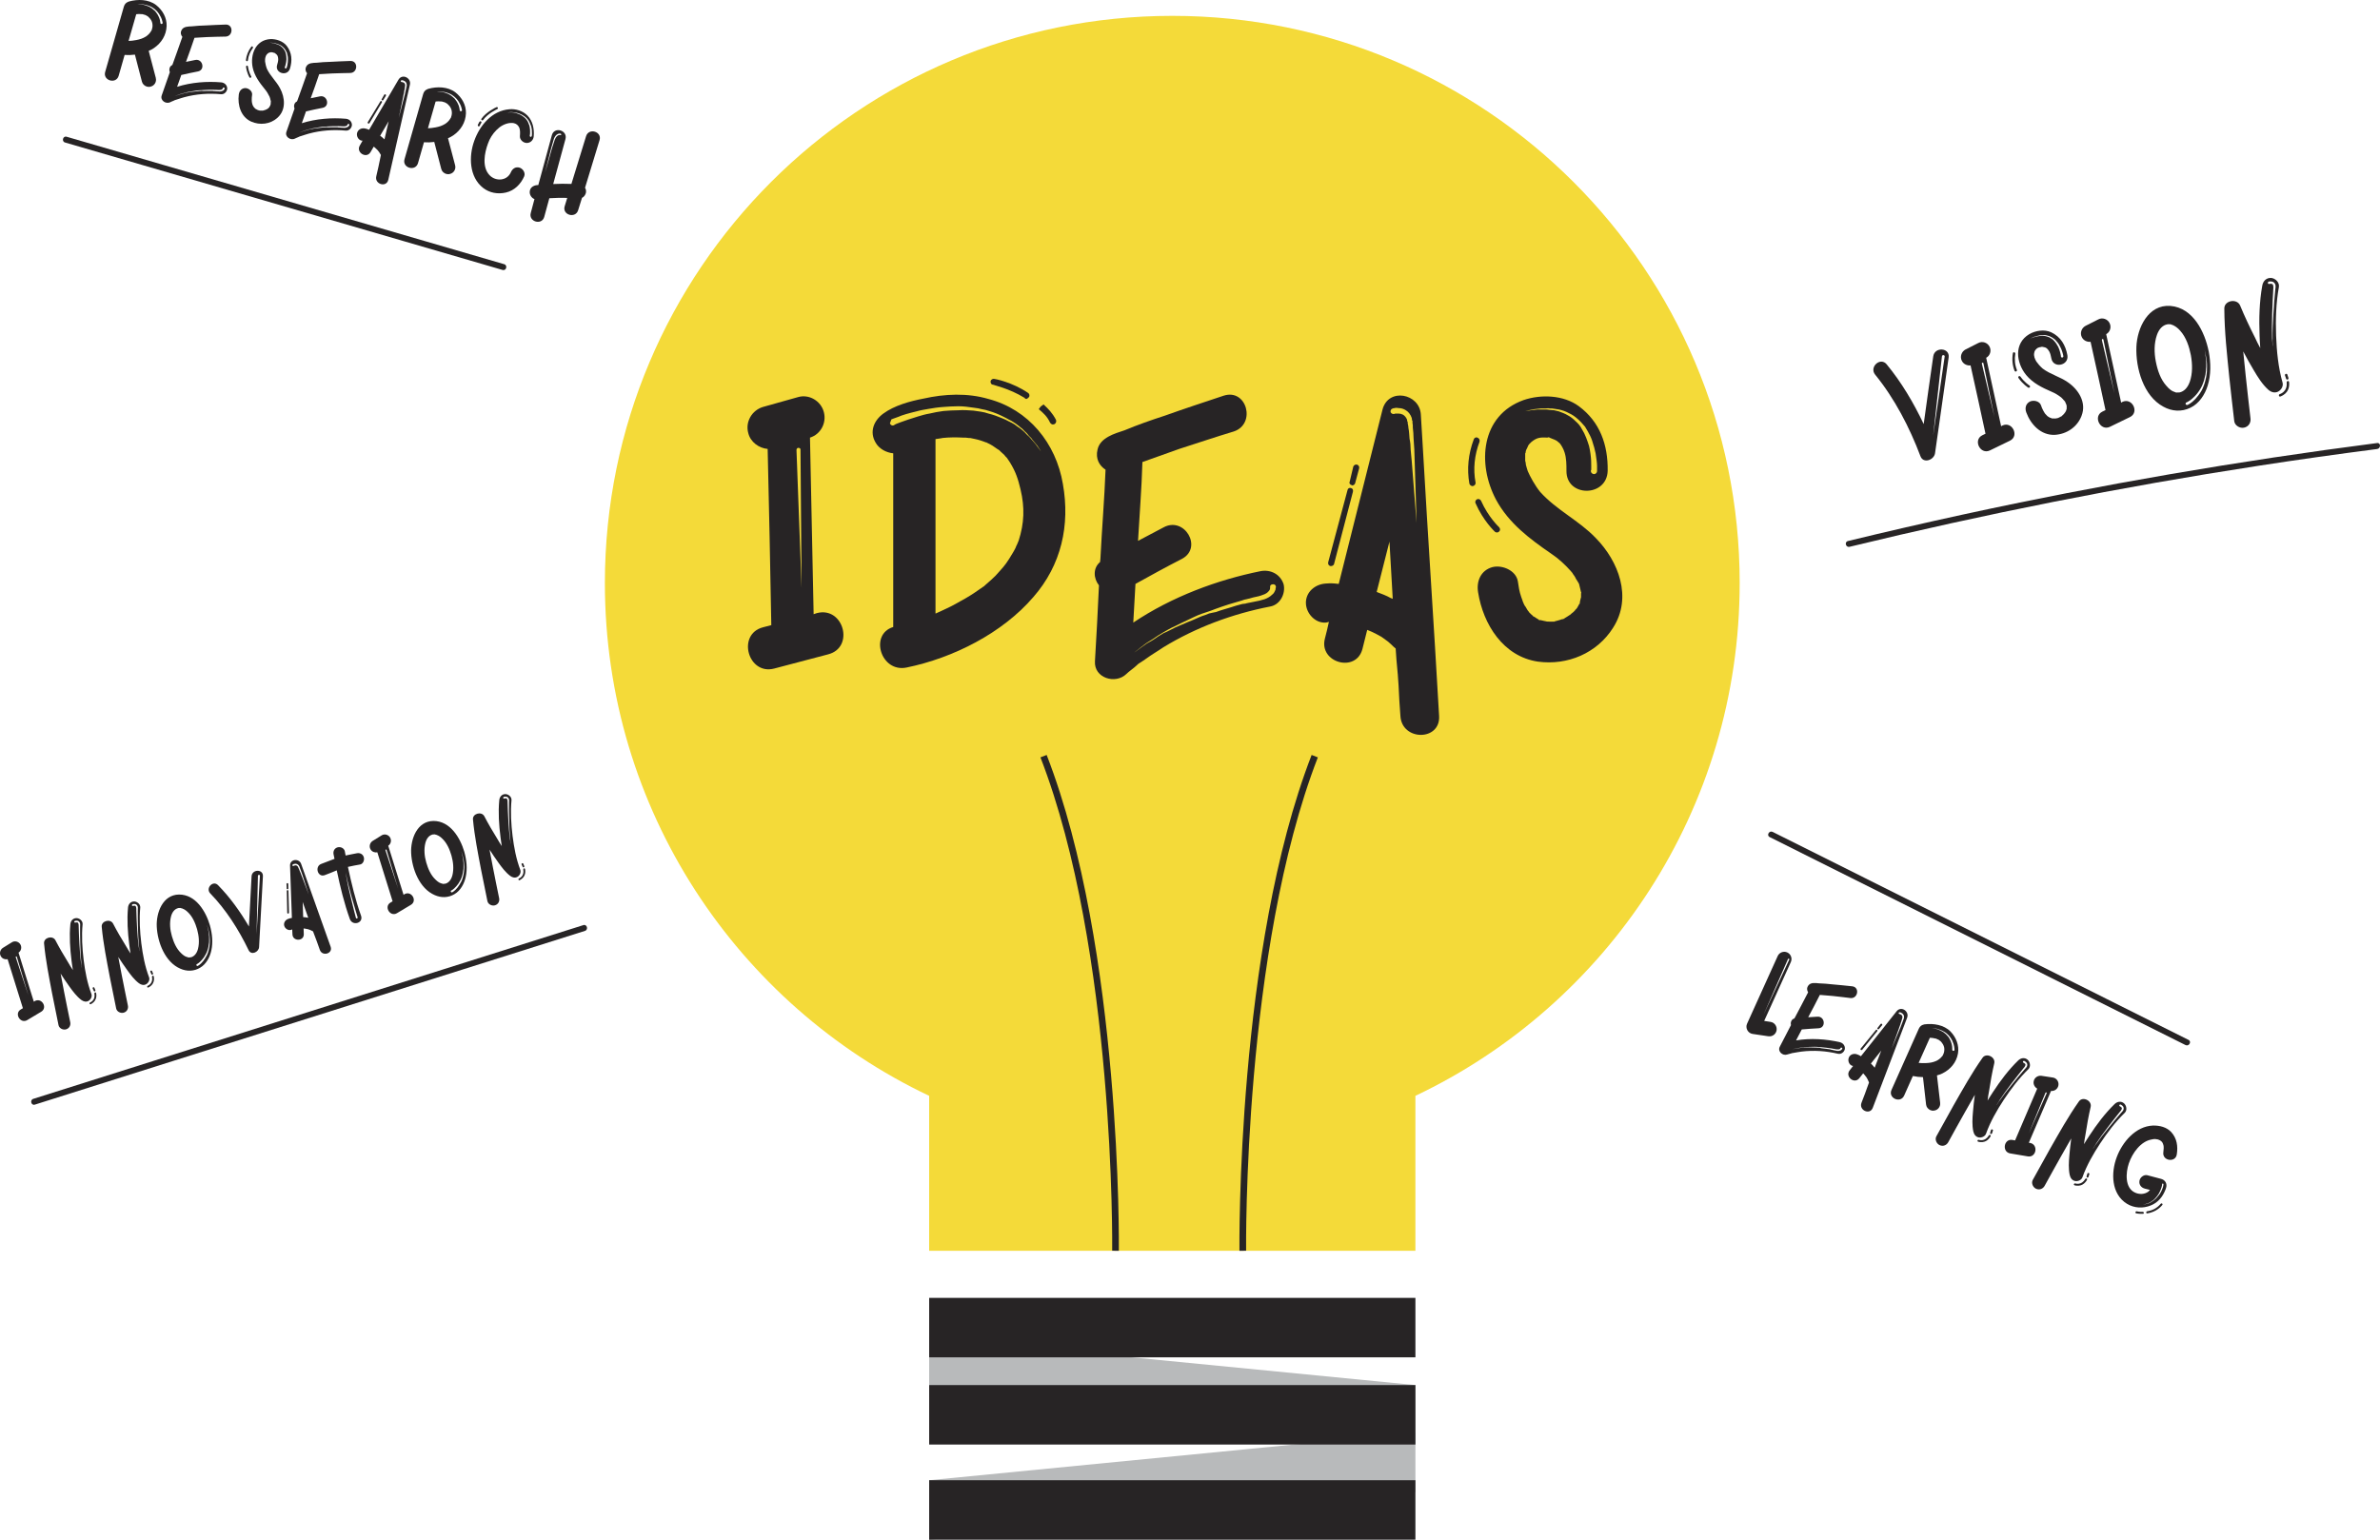 <svg xmlns="http://www.w3.org/2000/svg" id="Calque_2" data-name="Calque 2" viewBox="0 0 1428.71 924.48"><defs><style>      .cls-1 {        fill: #272425;      }      .cls-2 {        fill: #f4da39;      }      .cls-3 {        fill: #b8babb;      }    </style></defs><g id="Object"><g><path class="cls-1" d="m93.51,46.77c.65,2.33-.79,4.71-3.07,5.23-.73.23-1.54.21-2.22.02-1.43-.42-2.66-1.51-3.03-3.02l-4.2-16.2c-2.07.28-4.16.34-6.18.19-1.23,4.21-2.37,8.38-3.58,12.53-1.53,5.23-9.62,2.87-8.09-2.36L74.37,3.93c.46-1.56,1.43-2.39,2.52-2.81l.51-.22c5.3-1.48,11.76-1.36,16.28,2.1,3.9,3.06,6.49,7.58,6.35,12.62-.2,5.48-3.11,10.16-7.63,13.26-1.01.67-2.06,1.24-3.14,1.67l4.27,16.22Zm-11.97-22.67c2.58-.5,4.04-.96,6.1-2.2,1.2-.83,2.33-1.9,3.1-3.3.13-.18.17-.32.26-.37.12-.41.24-.82.36-1.22l.15-.77c0-.22.07-.5.06-.72l-.06-1.05c0-.22-.08-.47-.14-.78l-.23-.73c-.1-.18-.27-.59-.32-.68-.14-.26-.29-.53-.5-.81-.12-.11-.31-.46-.45-.5-.28-.3-.49-.59-.91-.93-.05-.09-.18-.13-.23-.22-.39-.19-.69-.42-1.08-.61-.07-.02-.12-.11-.19-.13l-.27-.08c-.41-.12-.82-.24-1.29-.38l-.48-.14s-.09.05-.16.03c-1.51-.14-2.4-.11-3.47.02-1.48,5.32-3.07,10.76-4.61,16.06,1.5-.08,2.93-.18,4.35-.5Zm1.65-21.58c.22,0,.51,0,.94.05l1.28.15c.27.08.48.14.77.15l.75.22c.27.08.54.16.82.24.27.08.52.23.8.31.27.08.59.25.86.33l.76.44c.25.15.5.29.76.44.3.24.55.38.79.6.48.36.95.79,1.41,1.22.38.48.75.96,1.06,1.42.38.48.6.99.84,1.43l.59,1.28c.33.91.49,1.62.55,2.15l.11.62c.03.16,0,.22,0,.22l-.02.07c.12.33.42.57.8.53.38-.04.63-.4.6-.79l-.08-.24c-.03-.16-.04-.38-.16-.71-.13-.55-.34-1.35-.76-2.21-.24-.44-.46-.95-.77-1.4-.22-.51-.6-.99-.97-1.46-.36-.55-.82-.98-1.29-1.41-.44-.5-1-.88-1.55-1.26-.23-.22-.55-.38-.8-.53l-.89-.48c-.27-.08-.52-.23-.8-.31-.32-.17-.59-.25-.86-.33l-.88-.26c-.27-.08-.54-.16-.84-.17-.27-.08-.54-.16-.83-.17l-.7-.13c-.52,0-.94-.05-1.3-.09-.45.02-.81-.01-.96.01-.58-.02-.9.03-.9.03l.88.03Z"></path><path class="cls-1" d="m132.7,56.58c-7.4-.68-14.93-.15-22.14,1.8-1.31.43-2.57.72-3.81,1.18-.51.22-1.13.33-1.71.53l-.86.41c-.68.32-1.33.5-1.94.84-2.61,1.38-6.27-1.02-5.15-4.09,1.64-4.61,3.28-9.22,4.87-13.92-.64-1.59-.22-3.53,1.47-4.29.06-.2.19-.39.27-.66,1.88-5.43,3.98-10.86,5.77-16.24-.94-1.09-1.31-2.6-.4-4.18,1.13-2.1,4.07-2.06,6.08-2.14,2.74-.31,5.52-.46,8.27-.54,3.98-.24,8.08-.37,12.1-.53,4.68-.11,4.52,7-.04,7.22-3.7.03-7.43.19-11.15.29l-7.58.44c-1.58,4.92-3.4,9.63-5.1,14.45l5.49-1.13c4.49-.98,6.25,5.88,1.76,6.86-3.36.64-6.67,1.37-10.07,2.15l-2.51,7.09c8.61-2.72,17.96-3.39,26.52-2.66,1.93.2,3.51,1.61,3.57,3.7-.09,1.82-1.72,3.63-3.73,3.41Zm1.75-3.99c-.27-.08-.58-.02-.66.25l-.04.14-.02.07-.02.07c-.06.2-.19.39-.45.53-.28.21-.77.37-1.29.36-.54.06-1.19.02-1.91-.04-.36-.03-.67.03-1.1-.03h-.29c-.14-.05-.22,0-.36-.04l-.67.03c-.67.02-1.61-.03-2.51,0-.96.01-1.79.07-2.84.13-.45.02-.92.1-1.43.1l-1.34.05c-1.05.06-1.92.25-2.92.4-.93.17-1.85.27-2.72.46-.91.1-1.8.36-2.51.52-.8.21-1.6.42-2.26.67-.73.23-1.35.34-1.86.56-.58.2-1.08.42-1.5.6-.42.17-.66.25-.84.35l.91-.33c.42-.17.91-.33,1.48-.53.51-.22,1.11-.27,1.84-.5.66-.25,1.46-.46,2.26-.67.76-.07,1.63-.26,2.56-.43l2.68-.33c1.05-.06,1.92-.25,2.9-.33.45-.02.96-.01,1.43-.1.43.05.88.03,1.37.11.98-.08,1.86-.05,2.82-.06.83-.05,1.7-.02,2.51,0,.2.06.43.05.63.11.09-.05.22,0,.29.01.16-.03.22,0,.29.01l1.08.09c.79.08,1.44.12,2.11.1.6-.05,1.16-.18,1.6-.42.49-.15.74-.52.98-.82l.06-.2q.02-.07.13-.18c.1-.34-.04-.6-.38-.7Z"></path><path class="cls-1" d="m166.57,70.74c-4.38,3.89-10.56,4.59-15.85,2.24-6.18-2.84-8.17-9.91-7.38-16.17.26-2.14,1.67-3.94,4.02-3.92,1.97.06,4.24,1.9,3.98,4.04-.14.99-.28,1.98-.22,3.03-.02.07.09,1.21.06,1.05l-.08-.24c.03.16,0,.22.08.24-.01.29.06.54.12.85.14.26.13.56.26.89l.08.24c.05.09.14.26.12.33.19.35.39.7.6.99-.4-.41.5.81-.02.07l.02-.07q.05.09.12.11c.21.28.49.59.72.8-.62-.4.7.65.07.02.23.22,1.4.78,1.26.74.48.14.86.33,1.43.42-.72-.06.56.09,0,0,0,0,.09-.05.22,0h.81c.22,0,.45,0,.67-.01-.24.08-.38.04.36.03l-.14-.04c.07.02.16-.03.16-.03.4-.1.8-.21,1.13-.33-.09.05-.02.07.4-.1l-.4.1c.18-.1.91-.33,1.1-.49.09-.05.18-.1.26-.14l.37-.26c.22-.23.5-.44.73-.75-.53.8.56-.65,0,0,.15-.25.63-1.14.59-1.01l.24-.82c.05.09.07.02.1-.34l-.1.34c.06-.2.09-1.08.1-1.37,0-.22.01-.29.03-.36.03.16,0-.22,0,0q-.05-.09-.03-.16c-.1-.4-.16-.71-.29-1.04-.04-.38-.16-.71-.29-1.04l-.08-.24c.24.44-.2-.58,0,0-.05-.09-.1-.18-.12-.33-.73-1.54-1.62-3.05-2.77-4.42-3.15-3.87-6.24-7.94-7.33-13.06-1.59-7.69,1.73-16.54,10.58-17.05,3.51-.16,7.69,1.21,9.93,4.15,3.09,4.07,3.34,8.79,1.86,13.6-1.58,4.92-9.2,2.7-7.68-2.24.34-1.16.67-2.31.65-3.5,0-.74-.22-1.54-.39-1.96l-.36-.55c.16.2.12.11,0,0-.05-.09-.12-.11-.16-.2-.05-.09-.53-.45-.53-.45l-.6-.47c-.07-.02-.14-.04-.14-.04.75.22-.57-.31,0,0l-.14-.04c-1.48-.5-2.04-.6-3.3-.08l-.53.29c-.18.1-.39.33-.41.4-.11.12-.45.53-.43.46-.13.18-.25.37-.31.57q-.02.07-.09.05c-.06.2-.12.41-.18.61l-.24.82c.05.09-.06.72-.08.79.02.45-.03.88,0,1.25.13,1.07.57,3.12,1.18,4.55,2.07,4.29,5.66,7.41,7.83,11.58,3.01,5.6,3.63,13.08-1.62,17.68Zm-18.48-34.01c-.27-.08-.48-.36-.47-.65.32-2.86,1.4-5.57,3.22-7.99.15-.25.55-.36.78-.14.3.23.36.55.19.87-1.69,2.24-2.71,4.74-2.97,7.4-.01.29-.31.57-.74.52Zm-.39,3.35c-.06-.31.18-.61.49-.67.31-.06.61.18.67.49.47,3.46,1.9,5.87,1.9,5.87.19.35.09.69-.17.84-.18.1-.33.12-.47.09-.2-.06-.32-.17-.37-.25-.05-.09-1.58-2.67-2.06-6.35Zm10.18,26.28c-.09.05-.16.03-.22,0h.22Zm2.65-1c-.26.14-.07-.02.2-.16l-.2.16Zm1.27-39.76s.29.01.86.1c.29.01.63.11,1.06.16.2.06.43.05.63.11l.68.2c.14.04.27.08.41.12l.34.1c.27.08.54.16.8.31.27.08.52.23.8.31l.82.46c.48.36,1.04.75,1.48,1.24.46.43.82.98,1.11,1.5.36.55.63,1.14.74,1.77.18.64.29,1.27.34,1.87.05.6.09,1.21.09,1.72-.02.58-.09,1.08-.16,1.57-.14.99-.36,1.74-.52,2.28l-.2.68c-.11.12-.13.18-.13.18l-.02.07c-.08.27.11.62.45.72.27.08.62-.11.7-.38l.08-.27c.04-.14.12-.41.2-.68.18-.61.28-1.47.42-2.46,0-.52.09-1.08.05-1.68.02-.58,0-1.25-.12-1.88-.11-.62-.27-1.33-.46-1.98-.27-.59-.59-1.28-.94-1.82-.41-.63-.78-1.11-1.31-1.56-.51-.52-1.06-.9-1.64-1.22-.25-.15-.59-.25-.84-.39-.25-.15-.52-.23-.86-.33-.25-.15-.54-.16-.75-.22l-.41-.12c-.14-.04-.27-.08-.41-.12l-.7-.13c-.2-.06-.43-.05-.63-.11l-1.08-.09-.88-.03Z"></path><path class="cls-1" d="m207.56,78.42c-7.4-.68-14.93-.15-22.14,1.8-1.31.43-2.57.72-3.81,1.18-.51.22-1.13.33-1.71.53l-.86.41c-.68.32-1.33.5-1.94.84-2.61,1.38-6.27-1.02-5.15-4.08,1.64-4.61,3.28-9.22,4.87-13.92-.64-1.59-.22-3.53,1.47-4.29.06-.2.19-.39.27-.66,1.88-5.43,3.98-10.86,5.77-16.24-.94-1.09-1.31-2.6-.4-4.18,1.13-2.1,4.07-2.06,6.08-2.14,2.74-.31,5.52-.46,8.27-.54,3.98-.24,8.08-.37,12.1-.53,4.68-.11,4.52,7-.04,7.22-3.7.03-7.43.19-11.15.29l-7.58.44c-1.58,4.92-3.4,9.63-5.1,14.45l5.49-1.13c4.49-.98,6.25,5.88,1.76,6.86-3.36.64-6.67,1.37-10.07,2.15l-2.51,7.09c8.61-2.72,17.96-3.39,26.52-2.66,1.94.2,3.51,1.61,3.57,3.7-.09,1.82-1.72,3.63-3.73,3.41Zm1.75-3.99c-.27-.08-.58-.02-.66.25l-.04.14-.02.07-.02.07c-.06.2-.19.39-.45.53-.28.21-.77.36-1.29.36-.54.06-1.19.02-1.91-.04-.36-.03-.67.03-1.1-.03h-.29c-.14-.05-.22,0-.36-.04l-.67.03c-.67.02-1.61-.03-2.51,0-.96.01-1.79.07-2.84.13-.45.02-.92.1-1.43.1l-1.34.05c-1.05.06-1.92.25-2.92.4-.93.17-1.85.27-2.72.46-.91.1-1.8.36-2.51.52-.8.21-1.6.42-2.26.67-.73.23-1.35.34-1.86.56-.58.2-1.08.42-1.5.59-.42.17-.66.25-.84.35l.91-.33c.42-.17.91-.33,1.48-.53.51-.22,1.11-.27,1.84-.5.66-.25,1.46-.46,2.26-.67.76-.07,1.63-.26,2.56-.43l2.68-.33c1.05-.06,1.92-.25,2.9-.33.45-.02.96-.01,1.43-.1.43.05.87.03,1.37.11.98-.08,1.86-.05,2.82-.06.83-.05,1.7-.02,2.51,0,.2.06.43.05.63.11.09-.05.22,0,.29.01.16-.03.22,0,.29.01l1.08.09c.79.08,1.44.12,2.11.1.6-.05,1.16-.18,1.6-.42.49-.15.74-.52.98-.82l.06-.2q.02-.07.13-.18c.1-.34-.04-.6-.38-.7Z"></path><path class="cls-1" d="m214.42,79.68c.6-2.04,2.71-2.97,4.72-2.53,1.04.23,1.24.29,2.43.78l17.64-30.11c2.3-3.83,7.81-.97,6.86,3.03-.42,1.94-.89,3.8-1.31,5.74-4.22,18.24-7.46,33.16-11.68,51.4-1.1,4.77-8.3,2.67-7.21-2.1.4-1.88.82-3.82,1.31-5.74.79-3.46.69-3.63,1.48-7.09-.21-.28-.36-.55-.55-.9l-.5-.81c-.05-.09-.8-1.05-.97-1.24-.51-.52-1.03-1.04-1.56-1.49-.23-.21-.48-.36-.72-.58l-1.92,3.28c-2.48,4.22-8.91.2-6.45-3.95.59-1.01,1.16-1.95,1.66-2.91-.22,0-.52,0-.65-.04-2.01-.44-3.16-2.84-2.6-4.74Zm6.56-5.54c-.25-.15-.38-.48-.21-.8l7.53-12.41c.17-.32.48-.38.73-.23.32.17.38.48.21.8l-7.48,12.5c-.13.18-.44.24-.64.18l-.14-.04Zm12.34-1.34c-1.73,2.89-3.39,5.8-5.12,8.69.78.6,1.64,1.22,2.31,1.93.14.04.18.13.3.24l2.5-10.85Zm-4.16-13.31l1.51-2.66c.21-.23.53-.29.78-.14.25.15.38.48.21.8l-1.56,2.57c-.13.18-.39.33-.66.25,0,0-.07-.02-.12-.11-.25-.15-.38-.48-.16-.71Zm11.4-10.76c.06.31.29.53.58.54,0,0,.07.02.22,0l.61.18c.27.08.52.23.76.44.28.3.41.63.49,1.1-.04.14-.01.29-.05.43l.05.09-.02.07-.06.2c-.01.29-.04.65-.12.92-.04.65-.24,1.33-.37,2.03-.04.65-.19,1.42-.39,2.1l-.43,2.23c-1.19,5.85-2.47,11.75-2.47,11.75,0,0,1.55-5.82,3.03-11.66.22-.75.35-1.45.57-2.19.13-.7.33-1.38.46-2.08.2-.68.33-1.38.44-2.01.1-.34.18-.61.21-.97l.06-.21.02-.07.02-.07-.05-.09c.06-.2.03-.36.07-.5-.03-.67-.28-1.33-.67-1.75-.33-.39-.76-.67-1.17-.78-.32-.17-.59-.25-.82-.24-.2-.06-.36-.03-.36-.03-.29-.01-.58.2-.61.56Z"></path><path class="cls-1" d="m273.2,99.2c.65,2.33-.79,4.71-3.07,5.23-.73.23-1.54.21-2.22.02-1.43-.42-2.66-1.51-3.03-3.02l-4.2-16.2c-2.07.28-4.16.34-6.18.19-1.23,4.21-2.37,8.38-3.58,12.53-1.53,5.23-9.62,2.87-8.09-2.36l11.22-39.22c.46-1.56,1.43-2.38,2.51-2.81l.51-.22c5.3-1.48,11.76-1.36,16.28,2.09,3.9,3.06,6.49,7.58,6.35,12.62-.2,5.48-3.11,10.16-7.63,13.26-1,.67-2.06,1.24-3.14,1.67l4.27,16.22Zm-11.97-22.67c2.58-.5,4.04-.96,6.1-2.2,1.2-.83,2.33-1.9,3.1-3.3.13-.18.17-.32.26-.37.12-.41.24-.82.36-1.22l.15-.77c0-.22.07-.5.06-.72l-.06-1.05c0-.22-.09-.47-.14-.78l-.23-.73c-.1-.18-.27-.6-.32-.68-.14-.26-.29-.53-.5-.81-.12-.11-.31-.46-.44-.5-.28-.3-.49-.59-.91-.93-.05-.09-.18-.13-.23-.22-.39-.19-.69-.42-1.08-.61-.07-.02-.12-.11-.18-.13l-.27-.08c-.41-.12-.82-.24-1.29-.38l-.48-.14s-.09.05-.16.03c-1.51-.15-2.4-.11-3.47.02-1.48,5.32-3.07,10.76-4.61,16.06,1.5-.08,2.93-.18,4.35-.5Zm1.65-21.58c.22,0,.52,0,.94.05l1.28.15c.27.08.48.14.77.15l.75.22c.27.08.54.16.82.24.27.08.52.23.8.31.27.08.59.25.86.33l.76.44c.25.15.5.29.76.44.3.24.55.38.79.6.48.36.95.79,1.41,1.22.38.48.75.96,1.06,1.42.38.48.6.99.84,1.42l.59,1.28c.33.91.49,1.62.55,2.15l.11.62c.03.16,0,.22,0,.22l-.02.07c.12.33.42.57.8.53.38-.04.63-.41.6-.79l-.08-.24c-.03-.16-.04-.38-.16-.71-.13-.56-.34-1.35-.76-2.21-.24-.44-.46-.95-.77-1.4-.22-.51-.6-.99-.97-1.46-.36-.55-.82-.98-1.29-1.41-.44-.5-1-.88-1.55-1.26-.23-.22-.55-.38-.8-.53l-.89-.48c-.27-.08-.52-.23-.8-.31-.32-.17-.59-.25-.86-.33l-.88-.26c-.27-.08-.54-.16-.84-.17-.27-.08-.54-.16-.84-.17l-.7-.13c-.51,0-.94-.05-1.3-.09-.45.02-.81-.01-.96.01-.58-.02-.89.03-.89.03l.87.03Z"></path><path class="cls-1" d="m314.75,105.71c-2.08,4.85-5.94,8.74-11.08,9.9-4.82,1.1-9.81.24-13.71-2.82-8.34-6.56-8.63-18.97-5.26-28.24,3.28-9.22,10.59-18.08,21.02-18.95,3.79-.37,8.08.88,10.92,3.78,3.17,3.29,4.11,7.91,3.76,12.38-.14,2.25-1.86,4.1-4.22,4.08-2.13-.03-4.29-1.99-4.08-4.22.12-1.66.21-3.26-.34-4.89-.27-.6-.67-1.23-1.37-1.88.05.09-.55-.38-.94-.57-.07-.02-1.2-.43-1.43-.42-.14-.04-1.91-.04-2.22.02-2.94.47-5.49,1.87-7.8,4.22-2.29,2.28-4.09,5.15-5.11,8.17-2.07,5.59-3.68,14.12,1.03,18.96,3.62,3.79,10.49,3.5,12.79-1.87.89-2.03,2.76-3.4,5.14-2.71,1.97.58,3.63,2.98,2.88,5.04Zm-27.51-29.86l-.07-.02c-.32-.17-.44-.5-.35-.84.33-.64.69-1.35.98-1.85.24-.3.57-.42.89-.26.32.17.43.57.28.82-.38.55-.72,1.19-.96,1.78-.08.27-.43.46-.77.37Zm1.78-4.57c2.81-4.05,8.71-6.83,8.95-6.9.35-.19.74,0,.88.26.12.33,0,.74-.33.86-.09.05-5.79,2.66-8.47,6.53-.13.18-.46.31-.73.23-.07-.02-.14-.04-.12-.11-.32-.17-.42-.57-.19-.87Zm15.39-3.7s.38-.04.98-.08c.31-.06.74,0,1.19-.02h.74c.2.05.5.07.79.08.27.08.56.09.77.15.34.1.61.18.9.19.68.2,1.27.45,1.93.71.27.08.59.25.91.41.25.15.64.34.87.55.62.4,1.22.87,1.68,1.3.51.52.96,1.02,1.36,1.65.34.62.67,1.23.85,1.87.27.59.47,1.17.58,1.79.11.62.16,1.23.22,1.76.08.98.03,1.93-.01,2.58-.01.29-.07.5-.13.7.03.16,0,.22,0,.22l-.02.07c-.03.36.2.57.47.65.34.1.64-.18.74-.52,0,0-.05-.09.01-.29,0-.22.05-.43.08-.79l-.08-2.75c-.13-.55-.18-1.16-.34-1.87-.2-.58-.45-1.24-.77-1.92-.25-.66-.59-1.28-.99-1.91-.47-.65-.98-1.17-1.57-1.71-.6-.47-1.13-.92-1.84-1.27-.3-.24-.64-.33-.96-.5-.32-.17-.71-.35-.98-.43-.66-.27-1.36-.4-1.97-.58-.29-.01-.63-.11-.92-.12-.2-.06-.5-.07-.79-.08-.27-.08-.56-.09-.86-.1h-.74c-.45.02-.83.06-1.14.12l-1,.15Z"></path><path class="cls-1" d="m349.38,118.77c-.8,2.5-1.54,5.01-2.32,7.44-1.6,5.21-9.68,2.85-8.09-2.36.5-1.7.99-3.4,1.54-5.01-3.57-.16-7.15-.02-10.75.18l-3.05,11.21c-1.46,5.25-9.55,2.89-8.09-2.36l2.22-8.35c-1.68-.56-2.89-2.47-2.85-4.15.01-2.58,1.96-3.93,4.25-4.22.29.01.6-.04.89-.03,2.78-10.03,5.47-20.02,8.16-30,1.48-5.32,9.57-2.96,8.16,2.38-2.46,8.94-4.94,17.96-7.36,26.99,3.67-.18,7.3-.23,10.93-.06l8.8-28.64c1.59-5.22,9.69-2.85,8.09,2.36-2.86,9.57-5.78,19.04-8.71,28.59.4.63.63,1.37.6,2.24,0,1.55-1,3.17-2.43,3.79Zm-13.06-37.67c.27.08.52,0,.6-.27.06-.2-.09-.47-.29-.53l-.34-.1c-.22,0-.58-.02-.98.08-.4.11-.84.35-1.32.72-.41.4-.75.81-1.07,1.39-.17.32-.33.64-.43.98l-.14.48c-.02.07-.06.2-.08.27l-.06.2-.63,2.18c-.2.68-.42,1.43-.65,2.24-.15.77-.37,1.52-.61,2.33l-1.12,4.61c-.37,1.52-.77,2.87-1.05,4.12-.52,2.28-.98,3.85-.99,3.91l1.13-3.88c.36-1.22.75-2.58,1.19-4.08.42-1.43.87-2.99,1.26-4.58l.67-2.31c.24-.82.52-1.54.72-2.22.22-.75.44-1.5.7-2.16l.12-.41c.06-.2.1-.34.21-.46.1-.34.25-.59.39-.84.29-.5.62-.85,1.01-1.18.3-.28.63-.4.95-.46.33-.12.54-.07.62-.11l.2.06Z"></path></g><g><path class="cls-1" d="m.56,574.25c-1.1-1.74-.5-4.04,1.17-5.12l5.4-3.35c1.68-1.08,4.04-.5,5.08,1.25,1.02,1.7.53,3.9-1.09,4.96,3.05,9.87,6.15,19.66,9.19,29.47l.5-.34c4.14-2.46,8.04,3.92,3.9,6.37l-8.37,5.01c-4.07,2.44-7.97-3.93-3.9-6.37l1.3-.77c-3.04-9.81-6.07-19.62-9.17-29.41-1.51.3-3.22-.33-4.01-1.7Zm8.9.48l7.55,22.91-6.9-23.16c-.05-.18-.21-.27-.46-.2-.18.05-.25.27-.2.46Z"></path><path class="cls-1" d="m49.59,554.89c-.67,7.1-.23,14.34.63,21.46.87,6.92,2.15,13.85,4.65,20.43.56,1.5-.31,3.28-1.6,4.11-1.53.91-3.11.5-4.46-.5-2.8-2.11-5.08-5.17-7.09-7.97-1.87-2.58-3.63-5.19-5.32-7.82.69,3.52,1.39,7.1,2.05,10.76,1.23,6.08,2.38,12.12,3.67,18.19.49,1.92-.4,3.9-2.48,4.5-1.78.51-4.07-.55-4.5-2.48-1.3-6.33-2.62-12.72-3.85-19.07-1.86-9.88-3.9-19.91-4.83-30-.36-3.55,5.11-5.06,6.8-1.97,2.4,4.62,5.02,9.1,7.75,13.49.85,1.55,1.8,3,2.75,4.45-.27-1.85-.6-3.68-.79-5.48-.92-7.3-1.41-14.73-.73-22.03.16-1.97,1.46-3.67,3.64-3.71,1.8.01,3.85,1.61,3.71,3.64Zm-1.61-.73c-.09-.31-.32-.64-.59-.89-.27-.25-.57-.37-.85-.42-.5-.12-.95-.06-1.19.01-.14-.03-.26,0-.32.03l-.06.02c-.29.15-.46.47-.37.77.13.23.45.4.74.25l.25-.07c.18-.05.45-.06.79-.03.28.05.54.24.66.67.05.18.14.49.17.81.03.32.04.59.02.99.06,2.97.25,6.83.46,10.75.21,3.92.53,7.81.9,10.69.09.77.21,1.4.32,2.03.04.59.18,1.08.28,1.44l-.22-1.46c-.1-.57-.17-1.28-.18-2-.31-2.9-.51-6.82-.58-10.72-.13-3.88-.13-7.8-.11-10.72.02-.4.05-.74.04-1.01.02-.4-.03-.79-.13-1.16Zm9.73,42.13c.5,2.64-.42,4.3-1.28,5.22-.97,1.01-1.97,1.43-1.97,1.43l-.06.02c-.31.09-.53.02-.61-.29-.15-.29.02-.61.25-.74.12-.04,3.4-1.32,2.62-5.4-.03-.32.15-.64.47-.67.31-.09.52.18.59.43Zm-1.06-3.21l.61,1.42c.09.31-.02.6-.31.75-.31.09-.62-.08-.71-.39l-.57-1.29c-.15-.29,0-.66.25-.74.29-.15.65-.05.74.25Z"></path><path class="cls-1" d="m84.2,544.88c-.67,7.1-.23,14.34.63,21.46.87,6.92,2.15,13.85,4.65,20.43.57,1.5-.31,3.28-1.6,4.11-1.53.91-3.11.5-4.46-.5-2.8-2.11-5.08-5.17-7.09-7.97-1.87-2.58-3.62-5.19-5.32-7.82.69,3.52,1.39,7.1,2.05,10.76,1.23,6.08,2.38,12.12,3.67,18.19.49,1.92-.4,3.9-2.48,4.5-1.78.51-4.07-.55-4.5-2.48-1.3-6.33-2.62-12.72-3.85-19.06-1.86-9.88-3.9-19.91-4.83-30-.36-3.55,5.11-5.06,6.8-1.97,2.4,4.62,5.02,9.1,7.75,13.49.85,1.55,1.8,3,2.75,4.45-.27-1.85-.6-3.68-.79-5.48-.92-7.3-1.41-14.73-.73-22.03.16-1.97,1.46-3.67,3.64-3.71,1.8.01,3.85,1.61,3.71,3.64Zm-1.61-.73c-.09-.31-.32-.64-.59-.89-.27-.25-.57-.37-.85-.42-.5-.12-.95-.06-1.19.01-.14-.03-.26,0-.32.03l-.06.02c-.29.15-.46.47-.37.77.13.23.45.4.74.25l.24-.07c.18-.05.45-.06.79-.03.28.05.54.24.66.67.05.18.14.49.17.81.03.32.04.59.02.99.06,2.97.25,6.83.46,10.75.21,3.92.53,7.81.9,10.69.09.77.21,1.4.32,2.03.04.59.18,1.08.29,1.44l-.22-1.46c-.1-.57-.17-1.28-.18-2-.31-2.9-.51-6.82-.58-10.72-.13-3.88-.13-7.8-.11-10.72.02-.4.05-.74.04-1.01.02-.4-.03-.79-.14-1.16Zm9.73,42.12c.5,2.64-.42,4.3-1.28,5.22-.97,1.01-1.98,1.43-1.98,1.43l-.06.02c-.31.09-.53.02-.61-.29-.15-.29.02-.6.25-.74.12-.04,3.4-1.32,2.62-5.4-.03-.32.15-.64.47-.67.31-.09.52.18.59.43Zm-1.06-3.21l.61,1.42c.09.31-.02.6-.31.75-.31.09-.62-.08-.71-.39l-.57-1.29c-.15-.29,0-.66.25-.74.29-.15.65-.06.74.25Z"></path><path class="cls-1" d="m126.03,555.69c1.36,4.92,1.92,10.07.83,15.03-.85,3.96-3.07,8.19-6.71,10.31-3.72,2.27-8.02,2.32-11.91.59-9.17-3.92-13.69-15.89-14.14-25.25-.39-8.25,3.49-19.13,13.35-19.26,10.07-.06,16.14,10.13,18.59,18.59Zm-7.16,14.02c.94-3.86.52-7.85-.56-11.79-1.06-3.68-2.74-7.64-5.64-10.32-.72-.66-.99-.91-1.72-1.36-.39-.22-.73-.45-1.17-.59l-.24-.13c-.42-.08-.72-.19-1.08-.29-.08-.04-.16-.09-.22-.07-.06.02-.14-.03-.26,0-.12.04-1.03.1-.73.01l-.55.16c-1.84.53-3.34,2.23-4.06,5.02-.96,3.8-.56,7.93.54,11.73,1.1,3.8,2.74,7.64,5.64,10.32.72.65,1.01.97,1.74,1.42.4.22.75.52,1.17.59l.16.09c.42.08.8.23,1.16.33l.22.07c.06-.02.12-.04.26,0,.12-.04,1.08-.18.77-.09.2,0,.39-.04.57-.1,1.76-.58,3.28-2.21,4-5.01Zm6.04-12.17l-.35-1.23c-.26-.66-.38-1.08-.38-1.08l.32,1.1c.11.37.23.8.29,1.24.14.49.24,1.06.36,1.69.11.37.13.69.16,1.02.04.39.13.69.12,1.09l.1,1.03c-.02.4.01.73,0,1.13.04.38.03.79.01,1.19l-.05,1.21c-.09.36-.11.76-.19,1.18-.08.42-.09.82-.17,1.25-.23.8-.33,1.62-.64,2.38-.25.74-.56,1.49-.96,2.2-.72,1.4-1.58,2.58-2.34,3.4-.79.96-1.6,1.59-2.14,2.01-.27.21-.5.34-.56.36-.04.08-.23.13-.23.13-.31.09-.46.46-.37.77.15.29.47.46.83.36l.23-.13c.23-.13.5-.34.83-.57.6-.44,1.38-1.2,2.21-2.23.77-1.02,1.6-2.26,2.31-3.72.37-.77.61-1.57.84-2.37.25-.74.39-1.64.54-2.48.08-.42.09-.82.17-1.25.08-.42.08-.88.09-1.29.03-.34.05-.74.05-1.21-.04-.38-.03-.79-.07-1.17.02-.4-.03-.79-.07-1.17l-.12-1.1c-.03-.32-.13-.69-.16-1.02-.09-.31-.13-.69-.24-1.06-.18-.61-.27-1.18-.42-1.67Z"></path><path class="cls-1" d="m157.83,526.11l-2.3,42.55c-.18,3.04-4.75,5.16-6.31,1.82-5.85-12.18-13.53-24.3-22.99-34.04-3.02-3.11,1.64-8.11,4.68-4.94,7.15,7.29,13.27,15.81,18.52,24.78.48-10.03,1.03-20.08,1.59-30.07.2-4.37,7.04-4.56,6.81-.11Zm-1.79-.21c.09-.36-.26-.66-.58-.63-.34-.03-.59.24-.63.58l-.8,35.08,2.01-35.03Z"></path><path class="cls-1" d="m170.64,555.92c-.53-1.84.63-3.57,2.37-4.2.9-.33,1.08-.38,2.22-.58l-1.12-31.41c-.1-4.02,5.47-4.5,6.68-1,.62,1.68,1.16,3.32,1.78,5,5.6,15.91,10.32,28.81,15.92,44.72,1.47,4.15-5.03,6.03-6.49,1.88-.6-1.62-1.22-3.3-1.78-5-1.07-3.01-1.23-3.1-2.3-6.11-.3-.11-.54-.24-.85-.42l-.77-.38c-.08-.04-1.11-.41-1.33-.48-.64-.15-1.28-.29-1.9-.38-.28-.05-.54-.04-.82-.09l.12,3.42c.15,4.41-6.68,4.45-6.81.11-.04-1.05-.06-2.04-.14-3.01-.17.11-.39.25-.52.28-1.74.64-3.77-.64-4.26-2.35Zm1.47-22.46l-.13-2.75c.05-.28.26-.47.52-.48.26,0,.52.18.54.51l.05,2.71c0,.2-.14.44-.38.51,0,0-.06.02-.14-.03-.26.01-.52-.18-.47-.46Zm.85,15.09c-.26.01-.52-.18-.54-.51l-.26-13.07c-.03-.32.18-.52.45-.53.32-.03.52.18.54.51l.34,13.11c0,.2-.22.4-.4.45l-.12.04Zm2.63-28.77c.19.21.47.26.7.13,0,0,.06-.02.17-.11l.55-.16c.25-.07.51-.08.79-.03.36.1.61.29.9.6.04.12.13.23.17.35l.08.04.02.06.05.18c.13.23.28.52.35.76.28.52.46,1.13.7,1.72.28.52.54,1.17.72,1.78l.75,1.91c1.92,5.02,3.79,10.12,3.79,10.12,0,0-1.63-5.17-3.32-10.33-.19-.67-.43-1.27-.63-1.94-.24-.59-.42-1.21-.65-1.8-.18-.61-.42-1.21-.64-1.74-.09-.31-.16-.55-.31-.84l-.05-.18-.02-.06-.02-.06-.08-.04c-.05-.18-.15-.29-.19-.41-.34-.5-.85-.88-1.35-1-.44-.14-.9-.14-1.27-.03-.32.03-.57.1-.74.21-.18.05-.29.15-.29.15-.23.13-.34.43-.19.72Zm6.11,21.8c.08,3.03.22,6.04.3,9.07.88.08,1.83.13,2.69.35.12-.04.2,0,.34.03l-3.33-9.46Z"></path><path class="cls-1" d="m218.39,514.7c.51,1.78-.42,4.04-2.25,4.37-2.4.43-4.86.87-7.28,1.44,2.14,9.93,4.51,19.94,7.9,29.38,1.48,4.42-5.16,6.27-6.74,1.95-3.38-9.38-5.78-19.3-7.87-29.26-2.44.97-4.72,2.03-7.26,2.9-4.22,1.49-6.18-5.31-1.97-6.8,2.7-.98,5.25-2.05,7.89-3.01l-.56-2.63c-.39-1.81.39-3.7,2.41-4.28,1.78-.51,3.93.52,4.33,2.33.17.81.29,1.71.48,2.58,2.24-.52,4.46-.89,6.71-1.35,1.81-.39,3.65.47,4.2,2.37Zm-10.88,9.19s.11.37.2,1.14c.11.37.09.77.21,1.4l.31,1.77c.23,1.26.53,2.77.85,4.33.34,1.63.77,3.36,1.19,5.03,1.58,6.84,3.37,13.5,3.37,13.5l.02.06c.07.25.33.44.63.35.31-.09.48-.4.41-.65,0,0-2.05-6.64-3.92-13.34-.43-1.73-.93-3.45-1.31-5l-1.06-4.34c-.12-.63-.29-1.24-.37-1.75-.1-.57-.14-.95-.27-1.38-.15-.75-.26-1.12-.26-1.12Z"></path><path class="cls-1" d="m222.5,510.06c-1.1-1.74-.5-4.04,1.17-5.12l5.4-3.35c1.68-1.08,4.04-.5,5.08,1.25,1.02,1.7.53,3.9-1.09,4.96,3.05,9.87,6.15,19.66,9.19,29.47l.5-.34c4.13-2.46,8.04,3.92,3.9,6.37l-8.37,5.01c-4.07,2.44-7.97-3.93-3.9-6.37l1.3-.77c-3.04-9.81-6.07-19.62-9.17-29.41-1.51.3-3.22-.33-4.01-1.7Zm8.9.48l7.56,22.91-6.9-23.16c-.05-.18-.21-.27-.46-.2-.18.05-.25.27-.2.46Z"></path><path class="cls-1" d="m278.74,511.51c1.36,4.92,1.92,10.07.83,15.03-.85,3.96-3.07,8.19-6.71,10.31-3.72,2.27-8.02,2.32-11.91.59-9.17-3.92-13.69-15.89-14.14-25.25-.4-8.25,3.49-19.13,13.35-19.26,10.07-.06,16.14,10.13,18.59,18.59Zm-7.16,14.02c.94-3.86.52-7.85-.56-11.79-1.06-3.68-2.74-7.64-5.64-10.32-.72-.66-.99-.91-1.72-1.36-.4-.22-.73-.45-1.17-.59l-.24-.13c-.42-.08-.72-.19-1.08-.29-.08-.04-.16-.09-.22-.07-.06.02-.14-.03-.26,0-.12.04-1.03.1-.73.01l-.55.16c-1.84.53-3.34,2.23-4.06,5.02-.96,3.8-.56,7.93.54,11.73,1.1,3.8,2.74,7.64,5.64,10.32.72.65,1.01.97,1.74,1.42.4.22.75.52,1.17.59l.16.09c.42.08.8.23,1.16.33l.22.07c.06-.02.12-.04.26,0,.12-.04,1.08-.18.77-.09.2,0,.39-.04.57-.1,1.76-.58,3.28-2.21,4-5.01Zm6.04-12.17l-.35-1.23c-.26-.66-.38-1.08-.38-1.08l.32,1.1c.11.37.23.8.29,1.24.14.49.24,1.06.36,1.69.11.37.13.69.16,1.02.05.39.13.69.12,1.09l.1,1.03c-.02.4.01.73,0,1.13.04.39.03.79.01,1.19l-.05,1.21c-.1.36-.11.76-.19,1.18-.08.42-.09.82-.17,1.25-.23.8-.33,1.62-.64,2.38-.25.74-.56,1.49-.96,2.2-.72,1.4-1.58,2.58-2.34,3.4-.79.96-1.6,1.59-2.14,2.01-.27.21-.5.34-.56.36-.04.08-.23.13-.23.13-.31.09-.46.47-.37.77.15.29.47.46.83.36l.23-.13c.23-.13.5-.34.83-.57.6-.44,1.38-1.2,2.21-2.23.77-1.02,1.6-2.26,2.31-3.72.37-.77.61-1.57.84-2.37.25-.74.39-1.64.54-2.48.08-.42.09-.82.17-1.25.08-.42.08-.88.09-1.29.03-.34.05-.75.05-1.21-.04-.38-.03-.79-.07-1.17.02-.4-.03-.79-.07-1.17l-.12-1.1c-.03-.32-.13-.69-.16-1.02-.09-.31-.13-.69-.24-1.06-.18-.61-.28-1.18-.42-1.67Z"></path><path class="cls-1" d="m307.06,480.42c-.67,7.1-.23,14.34.63,21.46.87,6.92,2.15,13.85,4.65,20.43.56,1.5-.31,3.28-1.6,4.11-1.53.91-3.11.5-4.46-.5-2.8-2.11-5.08-5.17-7.09-7.97-1.87-2.58-3.63-5.19-5.32-7.82.69,3.52,1.39,7.1,2.05,10.76,1.23,6.08,2.38,12.12,3.67,18.19.49,1.92-.4,3.9-2.48,4.5-1.78.51-4.07-.55-4.5-2.48-1.3-6.33-2.62-12.72-3.85-19.06-1.86-9.88-3.9-19.91-4.83-30-.36-3.55,5.11-5.06,6.8-1.97,2.4,4.62,5.02,9.1,7.75,13.49.85,1.55,1.8,3,2.75,4.45-.27-1.85-.6-3.68-.79-5.48-.92-7.3-1.41-14.73-.73-22.03.16-1.97,1.46-3.67,3.64-3.71,1.8.01,3.85,1.61,3.71,3.64Zm-1.61-.73c-.09-.31-.32-.64-.59-.89-.27-.25-.57-.37-.85-.42-.5-.12-.95-.06-1.19.01-.14-.03-.26,0-.32.03l-.06.02c-.29.15-.46.47-.37.77.13.23.45.4.74.25l.25-.07c.18-.05.45-.06.79-.03.28.05.54.24.66.67.05.18.14.49.17.81.03.32.04.59.02.99.06,2.97.25,6.83.46,10.75.21,3.92.53,7.81.9,10.69.09.77.21,1.4.32,2.03.04.59.18,1.08.28,1.44l-.22-1.46c-.1-.57-.17-1.28-.18-2-.31-2.9-.51-6.82-.58-10.72-.13-3.88-.13-7.8-.11-10.72.02-.4.05-.74.04-1.01.02-.4-.03-.79-.14-1.16Zm9.73,42.13c.5,2.64-.42,4.3-1.28,5.22-.97,1.01-1.97,1.43-1.97,1.43l-.06.02c-.31.09-.53.02-.61-.29-.15-.29.02-.6.25-.74.12-.04,3.4-1.32,2.62-5.4-.03-.32.15-.64.47-.67.31-.09.52.18.59.43Zm-1.06-3.21l.61,1.42c.09.31-.02.6-.31.75-.31.09-.62-.08-.71-.39l-.57-1.29c-.15-.29,0-.66.25-.74.29-.15.65-.05.74.25Z"></path></g><g><path class="cls-1" d="m1061.57,622.19c-.06-.03-.09.03-.16,0-3.15-.5-6.24-.98-9.35-1.39-2.8-.42-4.46-3.55-3.31-6.1l1.9-4.21c1.53-3.38,3.06-6.76,4.56-10.07l5.45-12.05c1.53-3.38,3.06-6.76,4.59-10.13l1.9-4.21c.98-2.17,3.57-3.14,5.74-2.16,2.17.98,3.14,3.57,2.16,5.74l-1.9,4.21c-1.5,3.31-3.03,6.69-4.56,10.07l-5.45,12.05c-1.36,3-2.74,6.05-4.1,9.05l3.88.6c2.3.35,3.95,2.63,3.57,5s-2.57,3.98-4.93,3.6Zm11.76-46.36l-14.7,33.51,15.46-33.16c.09-.19-.02-.47-.21-.56-.26-.12-.47.02-.56.21Z"></path><path class="cls-1" d="m1103.34,632.72c-7.14-1.7-14.58-2.22-21.91-1.31-1.34.24-2.62.35-3.89.62-.53.15-1.15.17-1.74.29l-.9.28c-.71.22-1.37.3-2.01.55-2.75.98-5.99-1.87-4.47-4.71,2.25-4.28,4.49-8.57,6.7-12.94-.41-1.64.27-3.49,2.04-3.99.09-.19.24-.35.35-.61,2.59-5.05,5.4-10.07,7.9-15.09-.77-1.19-.92-2.72.18-4.14,1.4-1.9,4.26-1.45,6.24-1.25,2.73.08,5.46.32,8.17.62,3.93.32,7.95.76,11.91,1.17,4.59.54,3.45,7.47-1.04,7.05-3.62-.49-7.3-.84-10.94-1.27l-7.48-.62c-2.23,4.6-4.66,8.95-6.99,13.42l5.53-.34c4.53-.33,5.3,6.62.77,6.95-3.37.16-6.72.42-10.15.71l-3.44,6.58c8.8-1.47,18.03-.83,26.31,1.08,1.87.46,3.21,2.07,2.98,4.11-.34,1.77-2.19,3.31-4.12,2.82Zm2.27-3.66c-.26-.12-.57-.1-.68.15l-.06.13-.03.06-.03.06c-.09.19-.24.35-.52.46-.31.17-.8.25-1.31.18-.53-.01-1.16-.14-1.86-.3-.35-.08-.66-.07-1.07-.18l-.28-.05c-.13-.06-.22-.02-.35-.08l-.66-.07c-.66-.07-1.58-.25-2.46-.34-.94-.12-1.76-.18-2.8-.27-.44-.05-.91-.03-1.41-.1l-1.32-.14c-1.04-.08-1.91-.02-2.91-.01-.94.04-1.85,0-2.72.07-.91-.03-1.81.1-2.53.16-.81.09-1.62.19-2.3.34-.75.12-1.37.15-1.9.29-.59.12-1.12.26-1.55.37-.43.11-.68.15-.87.22l.93-.19c.43-.11.93-.19,1.52-.31.53-.15,1.12-.11,1.87-.23.68-.15,1.49-.25,2.3-.34.75.03,1.63-.03,2.56-.07l2.66.05c1.04.08,1.91.02,2.88.08.44.05.94.12,1.41.1.41.11.85.15,1.33.29.97.06,1.82.21,2.77.33.82.06,1.67.22,2.46.34.19.09.41.11.6.2.09-.04.22.02.28.05.16,0,.22.02.28.05l1.04.24c.76.19,1.39.32,2.05.39.6.04,1.16-.01,1.62-.19.5-.08.8-.41,1.07-.67l.09-.19q.03-.06.15-.16c.14-.32.04-.6-.28-.74Z"></path><path class="cls-1" d="m1109.88,634.9c.87-1.91,3.06-2.53,4.97-1.82.98.37,1.18.46,2.27,1.1l21.43-27.01c2.78-3.43,7.77.14,6.29,3.92-.68,1.84-1.39,3.59-2.07,5.43-6.66,17.26-11.9,31.4-18.56,48.66-1.73,4.51-8.49,1.46-6.76-3.06.65-1.78,1.33-3.62,2.08-5.43,1.25-3.27,1.18-3.46,2.43-6.73-.17-.31-.27-.58-.41-.95l-.38-.86c-.04-.09-.64-1.13-.77-1.35-.43-.58-.86-1.16-1.32-1.67-.2-.24-.42-.42-.62-.67l-2.33,2.94c-3.02,3.78-8.75-1.04-5.76-4.76.72-.9,1.4-1.75,2.03-2.61-.22-.02-.5-.07-.63-.13-1.91-.71-2.69-3.21-1.88-5Zm7.18-4.51c-.23-.18-.3-.52-.09-.81l9.09-11.09c.21-.29.52-.3.75-.12.29.21.3.52.09.81l-9.05,11.18c-.15.16-.46.17-.65.09l-.13-.06Zm12.26.4c-2.09,2.59-4.12,5.2-6.21,7.79.68.69,1.43,1.42,2,2.21.13.06.16.15.26.27l3.95-10.27Zm-2.22-13.6l1.85-2.39c.24-.2.56-.21.78-.03.23.18.3.52.09.81l-1.88,2.3c-.15.16-.43.27-.68.15,0,0-.06-.03-.1-.12-.23-.18-.3-.52-.06-.72Zm12.65-8.95c.01.31.21.56.49.61,0,0,.06.03.22.02l.57.26c.25.12.48.29.68.54.23.34.31.68.33,1.15-.06.13-.05.28-.11.41l.04.09-.03.06-.09.19c-.05.28-.13.63-.25.89-.13.63-.42,1.27-.64,1.94-.13.63-.39,1.36-.67,2l-.73,2.13c-1.98,5.56-4.05,11.15-4.05,11.15,0,0,2.32-5.48,4.58-10.98.32-.7.54-1.37.86-2.07.23-.67.51-1.3.74-1.97.29-.64.51-1.3.71-1.91.14-.32.26-.57.34-.92l.09-.19.03-.06.03-.06-.04-.09c.09-.19.08-.35.14-.47.07-.66-.08-1.34-.42-1.8-.27-.43-.66-.76-1.04-.93-.29-.21-.55-.32-.77-.35-.19-.09-.35-.08-.35-.08-.28-.05-.59.12-.67.46Z"></path><path class="cls-1" d="m1164.66,662.15c.31,2.37-1.42,4.5-3.73,4.69-.75.12-1.54,0-2.17-.29-1.34-.61-2.39-1.85-2.54-3.38l-1.86-16.43c-2.07-.01-4.11-.25-6.07-.67-1.79,3.95-3.48,7.87-5.24,11.76-2.22,4.91-9.81,1.48-7.58-3.43l16.42-36.8c.66-1.47,1.73-2.13,2.85-2.4l.53-.15c5.39-.71,11.69.3,15.63,4.31,3.39,3.53,5.3,8.31,4.46,13.23-.95,5.33-4.45,9.5-9.31,11.91-1.08.51-2.19.93-3.3,1.19l1.92,16.46Zm-8.56-23.84c2.59-.13,4.09-.38,6.27-1.31,1.29-.64,2.54-1.54,3.49-2.8.15-.16.21-.29.3-.32.17-.38.35-.76.52-1.15l.25-.73c.02-.22.14-.48.16-.7l.09-1.04c.02-.22-.02-.47-.03-.78l-.12-.75c-.07-.19-.18-.62-.22-.71-.1-.28-.21-.56-.38-.86-.1-.12-.24-.49-.37-.55-.23-.34-.4-.64-.76-1.03-.04-.09-.16-.15-.2-.24-.35-.24-.61-.51-.97-.75-.06-.03-.1-.12-.16-.15l-.25-.12c-.38-.17-.77-.35-1.21-.55l-.45-.2s-.09.03-.16,0c-1.45-.35-2.33-.44-3.4-.46-2.19,5-4.49,10.1-6.74,15.07,1.48.13,2.89.23,4.33.11Zm4.61-20.88c.22.02.5.07.91.18l1.23.33c.25.11.45.2.73.25l.7.32c.25.12.51.23.76.35.25.12.48.29.74.41.26.12.55.32.8.44l.68.54c.23.18.45.36.68.54.26.27.49.45.68.69.42.42.82.91,1.21,1.39.3.52.6,1.04.84,1.53.3.52.45,1.05.62,1.51l.4,1.33c.19.93.25,1.65.24,2.18l.02.63c0,.16-.02.22-.02.22l-.03.06c.07.34.34.61.71.63s.68-.31.69-.68l-.04-.25c0-.16.02-.38-.06-.72-.05-.56-.15-1.37-.43-2.27-.18-.46-.32-.99-.56-1.48-.15-.53-.45-1.05-.75-1.57-.27-.58-.67-1.07-1.06-1.56-.37-.55-.85-1-1.34-1.45-.2-.24-.49-.45-.71-.63l-.8-.59c-.26-.12-.48-.29-.74-.41-.29-.21-.54-.32-.8-.44l-.83-.38c-.25-.12-.51-.23-.79-.28-.25-.12-.51-.23-.79-.28l-.67-.22c-.5-.07-.92-.18-1.26-.26-.44-.04-.79-.13-.94-.12-.57-.1-.88-.09-.88-.09l.85.16Z"></path><path class="cls-1" d="m1217.64,641.96c-5.61,5.45-10.41,11.8-14.75,18.36-4.2,6.39-8.07,13.09-10.67,20.36-.59,1.65-2.6,2.51-4.26,2.29-1.92-.33-2.95-1.8-3.37-3.6-.83-3.76-.56-7.93-.23-11.7.27-3.49.67-6.91,1.13-10.31-1.93,3.43-3.9,6.91-5.95,10.44-3.31,5.95-6.65,11.81-9.89,17.79-.96,1.95-3.11,2.97-5.28,1.99-1.85-.84-3.01-3.36-1.99-5.28,3.42-6.21,6.87-12.48,10.36-18.66,5.48-9.57,10.93-19.4,17.34-28.48,2.22-3.22,7.87-.59,7.08,3.2-1.29,5.56-2.29,11.17-3.14,16.78-.4,1.89-.64,3.78-.88,5.67,1.09-1.73,2.12-3.5,3.25-5.14,4.43-6.75,9.31-13.29,15.08-18.9,1.54-1.53,3.84-2.03,5.68-.5,1.49,1.29,2.07,4.08.5,5.68Zm-22.7,40.33c-1.47,2.56-3.41,3.29-4.78,3.44-1.53.15-2.67-.21-2.67-.21l-.06-.03c-.32-.14-.45-.36-.31-.68.08-.35.45-.49.73-.44.13.06,3.78,1.33,6.03-2.64.21-.29.58-.43.87-.22.32.14.3.52.19.78Zm1.4-3.44l-.5,1.62c-.14.32-.45.49-.8.41-.32-.14-.46-.51-.31-.83l.44-1.49c.08-.35.48-.55.73-.44.35.08.58.42.44.73Zm20.48-38.65c.14-.32.19-.76.14-1.16-.05-.41-.22-.71-.41-.95-.33-.46-.75-.72-1-.84-.1-.12-.23-.18-.29-.21l-.06-.03c-.35-.08-.72.06-.86.38-.05.28.09.65.44.73l.25.12c.19.09.42.27.68.54.2.24.27.58.07,1.03-.09.19-.23.51-.44.8-.21.29-.39.52-.69.84-2.06,2.52-4.66,5.88-7.28,9.3-2.62,3.42-5.12,6.9-6.86,9.57-.47.71-.83,1.32-1.18,1.92-.39.52-.62,1.03-.79,1.41l.85-1.38c.32-.55.77-1.19,1.28-1.8,1.81-2.64,4.43-6.06,7.15-9.36,2.66-3.33,5.44-6.6,7.54-9.03.3-.33.57-.59.75-.81.3-.32.54-.68.71-1.06Z"></path><path class="cls-1" d="m1220.8,649.38c.32-2.24,2.45-3.73,4.63-3.44l6.9,1.05c2.17.29,3.73,2.45,3.34,4.66-.35,2.14-2.33,3.63-4.44,3.37-4.48,10.41-8.87,20.79-13.32,31.14l.66.07c5.2.89,3.92,8.99-1.28,8.1l-10.56-1.78c-5.14-.87-3.85-8.96,1.28-8.1l1.64.28c4.45-10.35,8.9-20.7,13.29-31.08-1.47-.82-2.45-2.57-2.14-4.27Zm7.09,6.74l-10.01,24.5,10.74-24.24c.09-.19.02-.38-.24-.49-.19-.09-.41.05-.49.24Z"></path><path class="cls-1" d="m1275.51,668.14c-5.61,5.45-10.41,11.8-14.75,18.36-4.2,6.39-8.07,13.09-10.67,20.36-.59,1.65-2.6,2.51-4.26,2.29-1.92-.33-2.95-1.8-3.37-3.6-.83-3.76-.56-7.93-.23-11.7.27-3.49.67-6.91,1.13-10.31-1.93,3.42-3.9,6.91-5.95,10.44-3.31,5.95-6.65,11.81-9.89,17.79-.96,1.95-3.11,2.97-5.28,1.99-1.85-.84-3.01-3.36-1.99-5.28,3.42-6.21,6.87-12.48,10.36-18.66,5.48-9.58,10.93-19.4,17.34-28.48,2.22-3.22,7.87-.59,7.08,3.2-1.29,5.56-2.29,11.17-3.14,16.78-.4,1.89-.64,3.78-.88,5.67,1.09-1.73,2.12-3.5,3.25-5.14,4.43-6.75,9.32-13.29,15.08-18.9,1.54-1.53,3.84-2.03,5.68-.5,1.49,1.29,2.07,4.08.5,5.68Zm-22.7,40.33c-1.47,2.56-3.41,3.3-4.78,3.44-1.53.15-2.67-.21-2.67-.21l-.06-.03c-.32-.14-.45-.36-.31-.68.08-.35.45-.49.73-.44.13.06,3.78,1.33,6.03-2.65.21-.29.58-.43.87-.22.32.14.3.52.19.78Zm1.4-3.44l-.5,1.62c-.14.32-.45.49-.8.41-.32-.14-.46-.51-.31-.83l.44-1.49c.08-.35.48-.55.73-.44.35.08.58.42.44.73Zm20.48-38.65c.14-.32.19-.76.14-1.16-.05-.41-.22-.71-.41-.95-.33-.46-.75-.72-1-.84-.1-.12-.23-.18-.29-.21l-.06-.03c-.35-.08-.72.06-.86.38-.05.28.09.65.44.73l.25.12c.19.09.42.27.68.54.2.24.27.59.07,1.03-.09.19-.23.51-.44.8-.21.29-.39.52-.69.84-2.06,2.52-4.66,5.88-7.28,9.3-2.62,3.42-5.12,6.9-6.86,9.57-.47.71-.83,1.32-1.18,1.92-.39.52-.62,1.03-.79,1.41l.85-1.38c.32-.55.77-1.19,1.28-1.8,1.81-2.64,4.43-6.06,7.15-9.36,2.66-3.33,5.44-6.6,7.54-9.03.3-.32.57-.59.75-.81.3-.33.54-.68.71-1.06Z"></path><path class="cls-1" d="m1276.81,722.79c-9.47-5.89-9.71-18.6-6.1-28.1,3.35-8.93,11.28-18.47,21.75-18.88,3.88-.09,8.11.91,10.86,3.84,3.5,3.81,4.18,8.57,3.4,13.52-.77,5.1-8.83,3.91-8.07-1.35.2-1.29.34-3.3.06-4.2-.43-1.42-.64-1.82-1.41-2.48-.13-.06-.77-.5-.52-.39l-.51-.23c-.06-.03-.79-.28-.7-.32l-.57-.1c-1.42-.26-1.79-.27-3.5.1-6.34,1.12-11.43,7.96-13.59,14.43-1.8,5.33-2.56,14.66,3.84,17.48,2.42,1.1,5.49,1.1,7.87-.59.39-.36.72-.75,1.02-1.07-.98-.21-1.99-.52-2.97-.73-2.15-.51-3.72-2.3-3.37-4.6.26-2.11,2.57-3.98,4.66-3.5,2.69.68,5.41,1.45,8.16,2.16,2.65.59,4.09,3,3.1,5.7-.12.25-.23.51-.28.79-1.62,4.26-4.46,7.81-8.84,9.52-4.62,1.9-9.96,1.64-14.29-1.01Zm10.14,5.43c.01.31-.2.6-.57.59-2.19.09-3.96-.25-4.02-.28l-.09.03c-.26-.12-.42-.42-.31-.83.05-.28.39-.52.74-.43.06.03,1.58.41,3.61.33.38.02.64.29.65.6Zm4.38-6.46c.52-.3,1.04-.6,1.5-.94.46-.33.94-.73,1.36-1.15.87-.91,1.62-1.88,2.33-2.78.62-1.03,1.09-1.89,1.4-2.75.4-.89.57-1.59.67-2.15.02-.22.1-.57.1-.72.03-.06.06-.13,0-.16l.03-.06c.02-.22-.2-.4-.42-.42-.22-.02-.4.2-.42.42l.04.25c-.06.13-.05.28-.1.57-.05.44-.27,1.11-.58,1.96-.31.86-.71,1.75-1.24,2.74-.59.96-1.27,1.96-2.11,2.81-.36.45-.84.85-1.24,1.21-.46.33-.91.66-1.43.96-.15.16-.36.3-.64.4l-.7.37c-.28.11-.46.17-.74.28-.18.07-.4.05-.59.12-.49.24-.9.29-1.24.36l-.93.19c.31-.01.56-.05.9-.13.4-.05.81-.09,1.27-.27l.68-.15c.18-.07.43-.11.71-.22.21-.13.49-.24.77-.34l.64-.4Zm6.77,1.68c-2.24,2.75-5.34,4.5-9.07,5.11-.09.04-.22-.02-.35-.08-.13-.06-.29-.21-.36-.39-.01-.31.22-.67.5-.77,3.46-.51,6.24-2.09,8.28-4.55.27-.26.68-.31.81-.09.29.21.34.61.19.78Z"></path></g><g><path class="cls-1" d="m1169.77,214.66l-8.17,57.48c-.61,4.11-7.06,6.44-8.78,1.73-6.49-17.23-15.49-34.59-27.17-48.93-3.73-4.58,3.18-10.81,6.94-6.15,8.85,10.74,16.13,23.04,22.2,35.83,1.85-13.56,3.78-27.13,5.73-40.62.78-5.91,10.1-5.35,9.25.66Zm-2.4-.5c.17-.48-.27-.92-.71-.92-.46-.09-.84.25-.92.71l-5.26,47.52,6.89-47.31Z"></path><path class="cls-1" d="m1177.69,216.65c-1.29-2.49-.2-5.54,2.2-6.81l7.73-3.91c2.41-1.27,5.54-.21,6.74,2.3,1.19,2.42.26,5.35-2.06,6.6,2.97,13.76,6.02,27.42,8.97,41.09l.72-.41c5.9-2.84,10.44,6.27,4.54,9.11l-11.96,5.81c-5.82,2.83-10.36-6.29-4.54-9.11l1.86-.9c-2.96-13.67-5.91-27.35-8.96-41.01-2.08.23-4.33-.83-5.24-2.78Zm12.02,1.71l7.54,31.99-6.62-32.26c-.05-.26-.25-.39-.6-.33-.26.05-.38.34-.33.6Z"></path><path class="cls-1" d="m1210.22,223.08c-.34.07-.73-.12-.89-.45-1.27-3.29-1.61-6.85-1.01-10.52.02-.36.39-.7.77-.59.46.09.7.39.7.84-.57,3.39-.28,6.7.94,9.73.15.32-.02.8-.51.99Zm39.33,26.62c-2.58,6.71-8.91,10.96-16,11.39-8.33.4-14.5-6.18-17.17-13.44-.93-2.47-.41-5.23,2.17-6.54,2.19-1.05,5.69-.32,6.62,2.15.41,1.16.81,2.32,1.47,3.43.02.08.78,1.26.66,1.11l-.22-.22c.12.15.14.24.22.22.15.33.37.55.61.85.31.21.46.53.78.82l.22.22c.1.07.31.21.32.29.41.27.82.55,1.21.74-.66-.22,1,.6.02.09l-.02-.09q.1.07.19.05c.39.19.87.36,1.24.46-.9-.09,1.12.31.09-.02.37.1,1.96.06,1.79.09.6-.12,1.12-.13,1.79-.35-.82.34.66-.22,0,0,0,0,.07-.1.24-.13l.89-.44c.24-.14.48-.27.72-.41-.22.22-.39.25.41-.17l-.17.03c.09-.02.15-.12.15-.12.38-.34.75-.68,1.04-1-.07.1.02.08.38-.34l-.38.34c.14-.2.8-.87.92-1.16.07-.1.14-.2.21-.31l.26-.49c.1-.37.29-.77.38-1.23-.12,1.18.24-1.02,0,0,.02-.36.04-1.6.07-1.43l-.2-1.02c.1.07.08-.02-.08-.43l.08.43c-.05-.26-.51-1.23-.66-1.55-.13-.24-.15-.32-.17-.41.12.15-.14-.24,0,0q-.1-.07-.12-.15c-.34-.38-.58-.68-.9-.97-.25-.39-.58-.68-.9-.97l-.22-.22c.51.34-.54-.51,0,0-.1-.07-.2-.14-.32-.29-1.67-1.27-3.49-2.41-5.51-3.25-5.62-2.44-11.28-5.13-15.36-10.08-6.08-7.48-7.46-18.99,1.9-24.55,3.74-2.15,9.06-3.02,13.16-1.09,5.67,2.69,8.6,7.69,9.7,13.76,1.05,6.26-8.49,8.14-9.63,1.9-.29-1.45-.57-2.9-1.27-4.18-.42-.8-1.1-1.55-1.53-1.91l-.7-.39c.29.12.19.05,0,0-.1-.07-.19-.05-.29-.12-.1-.07-.83-.19-.83-.19l-.92-.17c-.08.02-.17.03-.17.03.94-.18-.8-.02,0,0l-.17.03c-1.89.28-2.56.5-3.63,1.78l-.41.61c-.14.2-.24.58-.22.66-.05.19-.19.83-.21.75-.04.27-.07.55-.02.8q.02.09-.07.1c.05.26.1.51.15.77l.2,1.02c.1.07.34.82.35.9.27.48.46.97.71,1.36.75,1.09,2.38,3.07,3.86,4.29,4.67,3.51,10.35,4.87,15.07,8.19,6.44,4.4,11.35,12.2,8.22,20.16Zm-37.86-22.74c-.24-.31-.15-.77.16-1.01.31-.24.77-.15,1,.16,2.46,3.5,5.39,5.32,5.39,5.32.41.27.49.7.29,1.01-.14.2-.29.32-.46.36-.26.05-.44,0-.54-.07-.1-.07-3.23-2.02-5.83-5.76Zm7.19-23.73s.32-.15.99-.37c.32-.15.75-.24,1.25-.42.26-.05.5-.19.75-.24l.85-.17c.17-.03.34-.07.51-.1l.43-.08c.34-.07.68-.13,1.04-.12.34-.07.7-.05,1.04-.12l1.16.04c.73.12,1.55.23,2.32.52.75.21,1.45.6,2.06,1.01.7.39,1.33.89,1.8,1.5.56.6,1.04,1.21,1.43,1.84.39.63.78,1.26,1.07,1.83.31.65.51,1.23.71,1.81.4,1.16.59,2.1.72,2.78l.17.85c-.05.19-.03.27-.03.27l.02.08c.07.34.48.62.9.53.34-.07.61-.48.55-.82l-.07-.34c-.03-.17-.1-.51-.17-.85-.15-.77-.52-1.76-.93-2.92-.29-.56-.51-1.23-.9-1.86-.3-.65-.71-1.37-1.19-1.98-.47-.61-1.05-1.3-1.61-1.9-.63-.5-1.36-1.06-2.06-1.45-.8-.46-1.48-.77-2.31-.96-.85-.27-1.67-.38-2.47-.4-.36-.02-.78.07-1.14.05-.36-.02-.7.05-1.12.13-.36-.02-.68.13-.94.18l-.51.1c-.17.03-.34.07-.51.1l-.84.25c-.26.05-.5.19-.75.24l-1.23.51-.97.46Zm18.74,46.61c-.07.1-.15.12-.24.14l.24-.14Zm2.33-2.58c-.21.31-.08.02.12-.29l-.12.29Z"></path><path class="cls-1" d="m1249.73,202.47c-1.29-2.49-.2-5.54,2.2-6.81l7.73-3.91c2.41-1.27,5.54-.21,6.74,2.3,1.19,2.42.26,5.35-2.06,6.6,2.97,13.76,6.02,27.42,8.97,41.09l.72-.41c5.9-2.84,10.44,6.27,4.54,9.11l-11.96,5.81c-5.82,2.83-10.36-6.29-4.54-9.11l1.86-.9c-2.96-13.67-5.91-27.35-8.96-41.01-2.08.23-4.33-.83-5.24-2.78Zm12.02,1.71l7.54,31.99-6.62-32.26c-.05-.26-.25-.39-.59-.33-.26.05-.38.34-.33.6Z"></path><path class="cls-1" d="m1325.91,211.11c1.26,6.84,1.41,13.89-.66,20.5-1.62,5.28-5.14,10.75-10.33,13.19-5.32,2.64-11.17,2.2-16.24-.61-11.98-6.41-16.7-23.19-16.2-35.95.44-11.24,7.01-25.55,20.4-24.56,13.68,1.11,20.71,15.67,23.02,27.43Zm-11.39,18.18c1.74-5.12,1.63-10.59.65-16.07-1.01-5.11-2.81-10.69-6.43-14.67-.9-.98-1.24-1.35-2.18-2.05-.51-.34-.94-.7-1.51-.94l-.31-.21c-.56-.16-.95-.34-1.43-.52-.1-.07-.2-.14-.29-.12-.09.02-.19-.05-.36-.02-.17.03-1.41.01-.99-.07l-.77.15c-2.56.5-4.8,2.63-6.1,6.34-1.75,5.04-1.7,10.7-.66,15.98,1.04,5.29,2.81,10.69,6.43,14.67.9.97,1.26,1.43,2.19,2.14.51.34.95.79,1.51.94l.2.14c.56.16,1.06.41,1.53.58l.29.12c.09-.02.17-.03.36.02.17-.03,1.48-.11,1.06-.03.27.03.53-.02.78-.07,2.46-.57,4.71-2.61,6.02-6.32Zm9.64-15.8l-.34-1.71c-.27-.92-.39-1.52-.39-1.52l.3,1.53c.1.51.22,1.11.25,1.72.13.68.2,1.47.28,2.33.1.51.1.95.1,1.4.02.53.1.95.03,1.5v1.41c-.06.55-.06.99-.13,1.53.02.53-.05,1.07-.12,1.62l-.21,1.63c-.17.48-.24,1.02-.4,1.58s-.23,1.11-.38,1.67c-.41,1.05-.64,2.16-1.15,3.15-.43.97-.94,1.96-1.56,2.87-1.15,1.82-2.45,3.31-3.57,4.33-1.18,1.21-2.36,1.97-3.14,2.48-.39.25-.72.41-.8.42-.07.1-.32.15-.32.15-.43.08-.68.58-.6,1,.17.41.58.68,1.09.58l.32-.15c.32-.15.72-.41,1.2-.68.87-.53,2.02-1.46,3.26-2.77,1.16-1.29,2.45-2.87,3.58-4.78.6-1,1.01-2.06,1.42-3.11.43-.97.72-2.18,1.03-3.3.16-.56.22-1.11.38-1.67.15-.56.21-1.19.28-1.74.09-.46.16-1,.21-1.64-.02-.53.05-1.07.04-1.6.07-.55.05-1.07.04-1.6l-.03-1.5c0-.44-.1-.96-.1-1.4-.08-.43-.1-.95-.2-1.47-.17-.85-.23-1.64-.37-2.32Z"></path><path class="cls-1" d="m1368.03,172.27c-1.75,9.55-2.02,19.44-1.69,29.2.36,9.49,1.27,19.05,3.88,28.28.59,2.1-.81,4.41-2.66,5.39-2.18,1.05-4.28.31-5.99-1.21-3.55-3.2-6.28-7.62-8.67-11.67-2.24-3.72-4.31-7.48-6.29-11.25.51,4.86,1.04,9.8,1.51,14.84.95,8.4,1.79,16.74,2.82,25.12.44,2.66-1,5.25-3.9,5.82-2.47.49-5.47-1.23-5.82-3.9-1.01-8.74-2.04-17.57-2.97-26.33-1.36-13.64-2.93-27.49-2.99-41.3-.07-4.86,7.53-6.26,9.46-1.86,2.71,6.55,5.74,12.95,8.92,19.23.96,2.2,2.08,4.28,3.2,6.37-.15-2.54-.38-5.06-.42-7.53-.38-10.02-.16-20.16,1.62-29.98.45-2.66,2.42-4.81,5.38-4.6,2.44.23,5.04,2.64,4.6,5.38Zm-2.09-1.18c-.08-.43-.35-.9-.69-1.28-.34-.38-.73-.56-1.11-.67-.66-.22-1.28-.19-1.62-.12-.19-.05-.36-.02-.44,0l-.09.02c-.41.17-.68.58-.6,1,.15.32.56.6.97.43l.34-.07c.26-.05.61-.03,1.07.05.38.1.7.39.82.99.05.25.13.68.13,1.13,0,.44-.02.8-.09,1.35-.27,4.04-.47,9.3-.66,14.65-.19,5.35-.2,10.67-.04,14.62.03,1.06.11,1.93.2,2.8-.02.8.11,1.48.22,1.99l-.13-2.01c-.07-.78-.08-1.76,0-2.74-.07-3.97.11-9.32.49-14.62.29-5.28.75-10.6,1.12-14.56.07-.54.16-1.01.17-1.36.07-.54.05-1.07-.05-1.58Zm8.21,58.33c.36,3.65-1.07,5.79-2.35,6.93-1.44,1.26-2.85,1.71-2.85,1.71l-.09.02c-.43.08-.72-.04-.8-.46-.17-.41.1-.82.43-.97.17-.03,4.77-1.38,4.2-7.02,0-.44.28-.85.72-.85.43-.08.68.31.75.65Zm-1.06-4.48l.66,2c.08.43-.1.82-.51.99-.43.08-.83-.19-.92-.62l-.62-1.82c-.17-.41.09-.9.43-.97.41-.17.89,0,.97.43Z"></path></g><g><polygon class="cls-3" points="557.78 838.79 849.67 867.35 849.67 831.64 557.78 803.08 557.78 838.79"></polygon><polygon class="cls-3" points="849.67 895.91 557.78 924.48 557.78 888.77 849.67 860.21 849.67 895.91"></polygon><path class="cls-2" d="m1044.33,350.13c0-188.11-152.49-340.61-340.61-340.61s-340.61,152.49-340.61,340.61c0,135.88,79.57,253.17,194.66,307.84v93.03h291.89v-93.03c115.09-54.66,194.66-171.95,194.66-307.84Z"></path><rect class="cls-1" x="557.78" y="779.28" width="291.89" height="35.7"></rect><rect class="cls-1" x="557.78" y="831.64" width="291.89" height="35.7"></rect><rect class="cls-1" x="557.78" y="888.77" width="291.89" height="35.7"></rect><g><path class="cls-1" d="m449.21,260.13c-1.97-6.79,2.19-13.8,8.76-15.77l21.03-5.91c6.57-1.97,13.8,2.19,15.55,8.98,1.75,6.57-1.97,13.36-8.32,15.33.66,35.49,1.53,70.75,2.19,106.02l1.97-.66c15.99-4.16,22.78,20.59,6.79,24.75l-32.42,8.54c-15.77,4.16-22.56-20.59-6.79-24.75l5.04-1.31c-.66-35.27-1.31-70.54-2.19-105.8-5.26-.44-10.3-4.16-11.61-9.42Zm28.92,10.08l3.07,82.8-.66-83.02c0-.66-.44-1.1-1.31-1.1-.66,0-1.1.66-1.1,1.31Z"></path><path class="cls-1" d="m536.18,272.18c-4.38-.44-8.54-2.85-10.51-6.35-3.94-6.57-1.1-13.36,4.6-17.52,6.57-4.82,15.99-7.45,24.1-8.98,12.71-2.85,26.29-3.5,38.99.22,24.1,6.35,40.53,26.51,44.69,51.04,4.38,24.75-.88,48.63-17.74,67.91-18.62,21.69-48.19,36.58-76.01,42.28-15.55,3.29-22.56-19.93-8.1-24.31v-104.27Zm.44-16.87l1.1-.66c.66-.22,1.53-.66,2.85-1.1,2.41-.88,6.13-2.19,10.51-3.5,2.19-.66,4.38-1.31,7.01-1.75,2.63-.66,5.26-1.1,8.32-1.53,2.85-.22,5.91-.44,8.98-.44,2.85-.22,5.91,0,8.98.22l4.6.66,2.19.44,2.19.66c2.85.66,5.7,1.75,8.32,2.85,1.31.44,2.41,1.1,3.72,1.75,1.53.66,2.63,1.31,3.72,1.97,1.1.88,1.97,1.53,3.07,2.19,1.1.88,1.97,1.53,2.85,2.41.88.88,1.53,1.75,2.41,2.41.66.66,1.31,1.31,1.97,2.19,1.1,1.31,2.41,2.63,3.07,3.72,1.53,1.97,2.41,3.29,2.41,3.29,0,0-.66-1.31-2.19-3.5l-3.07-3.72c-.44-.88-1.31-1.53-1.97-2.19-.66-.88-1.53-1.97-2.41-2.63-.88-.88-1.53-1.75-2.63-2.41-.88-.88-1.97-1.53-3.07-2.41-1.1-.66-2.19-1.53-3.72-2.19-1.1-.66-2.41-1.31-3.72-1.97-2.63-1.31-5.26-2.41-8.32-3.29l-2.19-.66-2.19-.44c-1.53-.44-3.07-.66-4.82-.88-3.07-.44-6.13-.88-9.2-.88s-6.35.22-9.2.44c-3.29.22-5.91.66-8.54,1.1-2.63.44-5.26.88-7.45,1.53-4.6,1.1-8.54,2.19-10.95,3.29l-3.07,1.1c-.66.22-1.1.44-1.1.44l-.88,2.41c.44,1.1,1.53,1.53,2.41,1.1Zm76.01,38.55c-1.53-6.35-2.85-10.51-6.35-16.21l-1.75-2.63c-.22-.22-1.53-1.53-1.53-1.75l-2.63-2.41c0-.22-1.53-1.31-1.75-1.31-1.75-1.31-3.72-2.63-5.7-3.5-.44-.22-.66-.22-.66-.44h-.44c-.88-.44-1.97-.66-3.07-1.1-1.97-.66-4.38-1.1-6.35-1.53h-.88c-1.1-.22-2.19-.22-3.29-.22-4.16-.22-8.54-.22-12.49.22-.44.22-3.07.44-4.16.66v104.71c.22,0,.66-.22,1.1-.44.66-.22,1.31-.66,1.97-.88,3.94-1.75,7.89-3.72,11.61-5.91,4.16-2.19,8.32-4.82,12.27-7.67.22,0,1.75-1.31,1.97-1.31l1.97-1.75c1.53-1.31,3.29-2.85,5.04-4.6,4.16-4.6,5.7-6.13,8.32-10.3,1.31-2.19,2.63-4.16,3.72-6.35,0,0,.88-2.19.88-1.97.44-.88.66-1.75,1.1-2.63,3.29-10.3,3.72-19.71,1.1-30.67Zm-17.96-65.06c.22-.88,1.31-1.53,2.19-1.31.44,0,10.73,1.97,20.15,8.32.88.44,1.31,1.75.66,2.63-.44.44-1.1,1.1-1.53,1.1s-.88-.22-1.1-.66c-9.2-5.7-18.84-7.67-18.84-7.89-1.1,0-1.75-1.1-1.53-2.19Zm28.91,16.87l1.1-1.53,1.75-1.31c2.85,2.63,5.26,5.04,7.45,9.2.44.88,0,2.19-.88,2.63-.44,0-.66.22-.88.22-.66,0-1.31-.44-1.75-1.1-1.75-3.72-3.94-5.7-6.79-8.1Z"></path><path class="cls-1" d="m762.45,364.18c-22.56,4.38-44.47,12.49-64.18,24.53-3.5,2.41-7.01,4.38-10.3,6.79-1.31,1.1-3.07,1.97-4.6,3.07l-2.19,1.97c-1.75,1.53-3.5,2.63-5.04,4.16-6.57,6.35-19.5,2.41-18.84-7.67.88-15.11,1.75-30.23,2.41-45.56-3.29-4.16-3.72-10.3.66-14.02,0-.66.22-1.31.22-2.19.88-17.74,2.41-35.71,3.07-53.23-3.72-2.41-6.13-6.57-4.82-12.05,1.53-7.23,10.3-9.64,16.21-11.61,7.89-3.29,15.99-6.13,24.1-8.76,11.61-4.16,23.66-8.1,35.49-12.05,13.8-4.38,19.5,16.87,6.13,21.47-10.95,3.29-21.91,7.01-32.86,10.51l-22.12,7.89c-.44,15.99-1.75,31.54-2.63,47.32l15.33-8.1c12.49-6.79,23.66,12.05,11.17,18.84-9.42,4.82-18.62,9.86-28.04,15.11l-1.31,23.22c23.22-15.55,50.38-25.63,76.45-30.89,5.91-1.1,11.83,1.75,13.8,7.89,1.31,5.48-1.97,12.27-8.1,13.36Zm1.75-13.36c-.88,0-1.75.44-1.75,1.31v.88c0,.66-.22,1.31-.88,1.97-.66.88-1.97,1.75-3.5,2.19-1.53.66-3.5,1.1-5.7,1.53-1.1.22-1.97.66-3.29.88l-.88.22c-.44,0-.66.22-1.1.22l-1.97.66c-1.97.66-4.82,1.31-7.45,2.19-2.85.88-5.26,1.75-8.32,2.85-1.31.44-2.63,1.1-4.16,1.53l-3.94,1.31c-3.07,1.1-5.48,2.41-8.32,3.72-2.63,1.31-5.26,2.41-7.67,3.72-2.63,1.1-5.04,2.63-7.01,3.72-2.19,1.31-4.38,2.63-6.13,3.94-1.97,1.31-3.72,2.19-5.04,3.29-1.53,1.1-2.85,2.19-3.94,3.07-1.1.88-1.75,1.31-2.19,1.75l2.41-1.75c1.1-.88,2.41-1.75,3.94-2.85,1.31-1.1,3.07-1.75,5.04-3.07,1.75-1.31,3.94-2.63,6.13-3.94,2.19-.88,4.6-2.19,7.23-3.5l7.67-3.29c3.07-1.1,5.48-2.41,8.32-3.5,1.31-.44,2.85-.88,4.16-1.53,1.31-.22,2.63-.66,4.16-.88,2.85-1.1,5.48-1.75,8.32-2.63,2.41-.88,5.04-1.53,7.45-2.19.66,0,1.31-.22,1.97-.22.22-.22.66-.22.88-.22.44-.22.66-.22.88-.22l3.29-.66c2.41-.44,4.38-.88,6.35-1.53,1.75-.66,3.29-1.53,4.38-2.63,1.31-.88,1.75-2.19,2.19-3.29v-.66q0-.22.22-.66c0-1.1-.66-1.75-1.75-1.75Z"></path><path class="cls-1" d="m783.92,361.99c0-6.57,5.48-11.17,11.83-11.61,3.29-.22,3.94-.22,7.89.22l26.29-104.71c3.5-13.36,22.34-9.64,23,3.07.44,6.13.66,12.05,1.1,18.18,3.29,57.83,6.57,104.93,9.86,162.76.88,15.12-22.34,15.12-23.22,0-.44-5.91-.88-12.05-1.1-18.18-.66-10.95-1.1-11.39-1.75-22.34-.88-.66-1.53-1.31-2.41-2.19l-2.19-1.97c-.22-.22-3.29-2.41-3.94-2.85-1.97-1.1-3.94-2.19-5.91-3.07-.88-.44-1.75-.66-2.63-1.1l-2.85,11.39c-3.72,14.68-26.29,8.32-22.56-6.13.88-3.5,1.75-6.79,2.41-10.08-.66.22-1.53.44-1.97.44-6.35.44-11.83-5.7-11.83-11.83Zm14.68-22.12c-.88-.22-1.53-1.1-1.31-2.19l11.61-43.37c.22-1.1,1.1-1.53,1.97-1.31,1.1.22,1.53,1.1,1.31,2.19l-11.39,43.59c-.22.66-1.1,1.1-1.75,1.1h-.44Zm11.61-50.6l2.19-9.2c.44-.88,1.31-1.31,2.19-1.1.88.22,1.53,1.1,1.31,2.19l-2.41,8.98c-.22.66-.88,1.31-1.75,1.31,0,0-.22,0-.44-.22-.88-.22-1.53-1.1-1.1-1.97Zm23.88,35.93c-2.63,10.08-5.04,20.15-7.67,30.23,2.85,1.1,5.91,2.19,8.54,3.72.44,0,.66.22,1.1.44l-1.97-34.39Zm.66-77.76c.44.88,1.31,1.31,2.19,1.1,0,0,.22,0,.66-.22h1.97c.88,0,1.75.22,2.63.66,1.1.66,1.75,1.53,2.41,2.85,0,.44.22.88.22,1.31l.22.22v.88c.22.88.44,1.97.44,2.85.44,1.97.44,4.16.66,6.35.44,1.97.66,4.38.66,6.57l.66,7.01c1.53,18.4,2.85,37.02,2.85,37.02,0,0-.44-18.62-1.1-37.24,0-2.41-.22-4.6-.22-7.01-.22-2.19-.22-4.38-.44-6.57,0-2.19-.22-4.38-.44-6.35,0-1.1,0-1.97-.22-3.07v-1.1l-.22-.22c0-.66-.22-1.1-.22-1.53-.66-1.97-1.97-3.72-3.5-4.6-1.31-.88-2.85-1.31-4.16-1.31-1.1-.22-1.97-.22-2.63,0-.66,0-1.1.22-1.1.22-.88.22-1.53,1.1-1.31,2.19Z"></path><path class="cls-1" d="m884.02,291.89c-.88,0-1.75-.66-1.97-1.53-1.53-8.76-.66-17.74,2.63-26.51.22-.88,1.31-1.53,2.19-1.1,1.1.44,1.53,1.31,1.31,2.41-3.07,8.11-3.94,16.43-2.41,24.53.22.88-.44,1.97-1.75,2.19Zm1.75,10.3c-.44-.88,0-1.97.88-2.41.88-.44,1.97,0,2.41.88,4.38,9.86,10.73,15.77,10.73,15.77.88.88.88,1.97.22,2.63-.44.44-.88.66-1.31.66-.66,0-1.1-.22-1.31-.44-.22-.22-7.01-6.57-11.61-17.09Zm82.58,74.7c-9.64,15.33-27.38,22.78-45.13,20.37-20.81-3.07-32.86-22.34-35.92-41.62-1.1-6.57,1.53-13.14,8.54-15.11,5.91-1.53,14.24,1.97,15.33,8.54.44,3.07.88,6.13,1.97,9.2,0,.22,1.31,3.5,1.1,3.07l-.44-.66c.22.44.22.66.44.66.22.88.66,1.53,1.1,2.41.66.66.88,1.53,1.53,2.41l.44.66c.22.22.66.66.66.88.88.88,1.75,1.75,2.63,2.41-1.53-.88,2.19,1.97,0,.22v-.22q.22.22.44.22c.88.66,1.97,1.31,2.85,1.75-2.19-.66,2.63,1.31.22,0,.88.44,4.82,1.1,4.38,1.1,1.53,0,2.85.22,4.6,0-2.19.44,1.75-.22,0,0,0,0,.22-.22.66-.22l2.41-.66c.66-.22,1.31-.44,1.97-.66-.66.44-1.1.44,1.1-.22h-.44c.22,0,.44-.22.44-.22,1.1-.66,2.19-1.31,3.07-1.97-.22.22,0,.22,1.1-.66l-1.1.66c.44-.44,2.41-1.75,2.85-2.41.22-.22.44-.44.66-.66l.88-1.1c.44-.88,1.1-1.75,1.53-2.85-.88,2.85,1.1-2.41,0,0,.22-.88.88-3.94.88-3.5v-2.63c.22.22.22,0,0-1.1v1.1c0-.66-.66-3.29-.88-4.16-.22-.66-.22-.88-.22-1.1.22.44-.22-.66,0,0q-.22-.22-.22-.44c-.66-1.1-1.1-1.97-1.75-2.85-.44-1.1-1.1-1.97-1.75-2.85l-.44-.66c1.1,1.1-1.1-1.53,0,0-.22-.22-.44-.44-.66-.88-3.5-3.94-7.45-7.67-12.05-10.73-12.71-8.76-25.41-18.18-33.08-32.42-11.39-21.47-9.2-50.6,16.65-59.8,10.3-3.5,23.88-3.07,33.08,3.72,12.71,9.42,17.52,23.22,17.31,38.77-.44,15.99-24.97,15.99-24.75,0,0-3.72,0-7.45-1.1-10.95-.66-2.19-1.97-4.38-2.85-5.48l-1.53-1.31c.66.44.44.22,0,0-.22-.22-.44-.22-.66-.44s-1.97-.88-1.97-.88l-2.19-.88h-.44c2.41,0-1.97-.44,0,0h-.44c-4.82-.22-6.57,0-9.86,2.63l-1.31,1.31c-.44.44-.88,1.31-.88,1.53-.22.44-.88,1.97-.88,1.75-.22.66-.44,1.31-.44,1.97q0,.22-.22.22v4.6c.22.22.44,2.19.44,2.41.44,1.31.66,2.63,1.1,3.72,1.31,3.07,4.38,8.76,7.45,12.49,9.86,10.95,23.22,17.09,33.3,27.6,13.8,14.02,22.12,35.71,10.51,53.89Zm-53.23-129.9s.88-.22,2.63-.44c.88-.22,1.97-.22,3.29-.44.66,0,1.31-.22,1.97-.22h4.6c.88,0,1.75,0,2.63.22.88,0,1.75.22,2.63.22l2.85.66c1.75.66,3.72,1.31,5.48,2.41,1.75.88,3.29,2.19,4.6,3.5,1.53,1.31,2.85,2.85,3.72,4.6,1.1,1.75,1.97,3.5,2.63,5.26.66,1.75,1.31,3.5,1.75,5.04.44,1.75.66,3.29.88,4.82.44,3.07.44,5.48.44,7.23v2.19c-.22.44-.22.66-.22.66v.22c0,.88.88,1.75,1.97,1.75.88,0,1.75-.88,1.75-1.75v-3.07c0-1.97-.44-4.6-.88-7.67-.44-1.53-.66-3.29-1.31-5.04-.44-1.75-1.1-3.72-1.97-5.48-.88-1.75-1.97-3.72-3.07-5.48-1.31-1.53-2.85-3.29-4.38-4.6-1.75-1.53-3.29-2.63-5.26-3.5-1.97-1.1-3.94-1.75-5.91-2.19-.88-.22-1.97-.22-2.85-.44-.88-.22-1.75-.22-2.85-.22-.88-.22-1.75,0-2.41,0h-2.63l-2.19.22c-.66,0-1.31.22-1.97.22l-3.29.66-2.63.66Zm23.66,124.42c-.22.22-.44.22-.66.22l.66-.22Zm7.01-5.26c-.66.66-.22,0,.44-.66l-.44.66Z"></path></g><path class="cls-1" d="m744.04,751.02c-.02-1.8-1.88-181.12,43.33-297.72l3.73,1.45c-44.93,115.88-43.08,294.43-43.06,296.22l-4,.05Z"></path><path class="cls-1" d="m671.64,751.02l-4-.05c.02-1.79,1.87-180.35-43.06-296.22l3.73-1.45c45.21,116.6,43.35,295.92,43.33,297.72Z"></path></g><path class="cls-1" d="m1110.27,328.32c81.11-19.69,163.05-35.96,245.54-48.66,23.69-3.65,47.42-6.99,71.19-10.06,2.26-.29,2.29-3.89,0-3.59-83.27,10.74-166.07,24.99-248.11,42.82-23.26,5.06-46.45,10.4-69.58,16.02-2.25.55-1.29,4.01.96,3.46h0Z"></path><path class="cls-1" d="m1062.32,502.6c64.79,32.41,129.57,64.82,194.36,97.23,18.43,9.22,36.85,18.44,55.28,27.65,2.06,1.03,3.88-2.07,1.81-3.1-64.79-32.41-129.57-64.82-194.36-97.23-18.43-9.22-36.85-18.44-55.28-27.65-2.06-1.03-3.88,2.07-1.81,3.1h0Z"></path><path class="cls-1" d="m302.66,158.63c-68.06-19.83-136.13-39.66-204.19-59.49-19.49-5.68-38.98-11.36-58.48-17.04-2.22-.65-3.17,2.82-.95,3.46,68.06,19.83,136.13,39.66,204.19,59.49,19.49,5.68,38.98,11.36,58.48,17.04,2.22.65,3.17-2.82.95-3.46h0Z"></path><path class="cls-1" d="m350.19,555.47c-85.72,27.08-171.44,54.16-257.15,81.24-24.36,7.69-48.71,15.39-73.07,23.08-2.2.69-1.26,4.16.95,3.46,85.72-27.08,171.44-54.16,257.15-81.24,24.36-7.69,48.71-15.39,73.07-23.08,2.2-.69,1.26-4.16-.95-3.46h0Z"></path></g></svg>